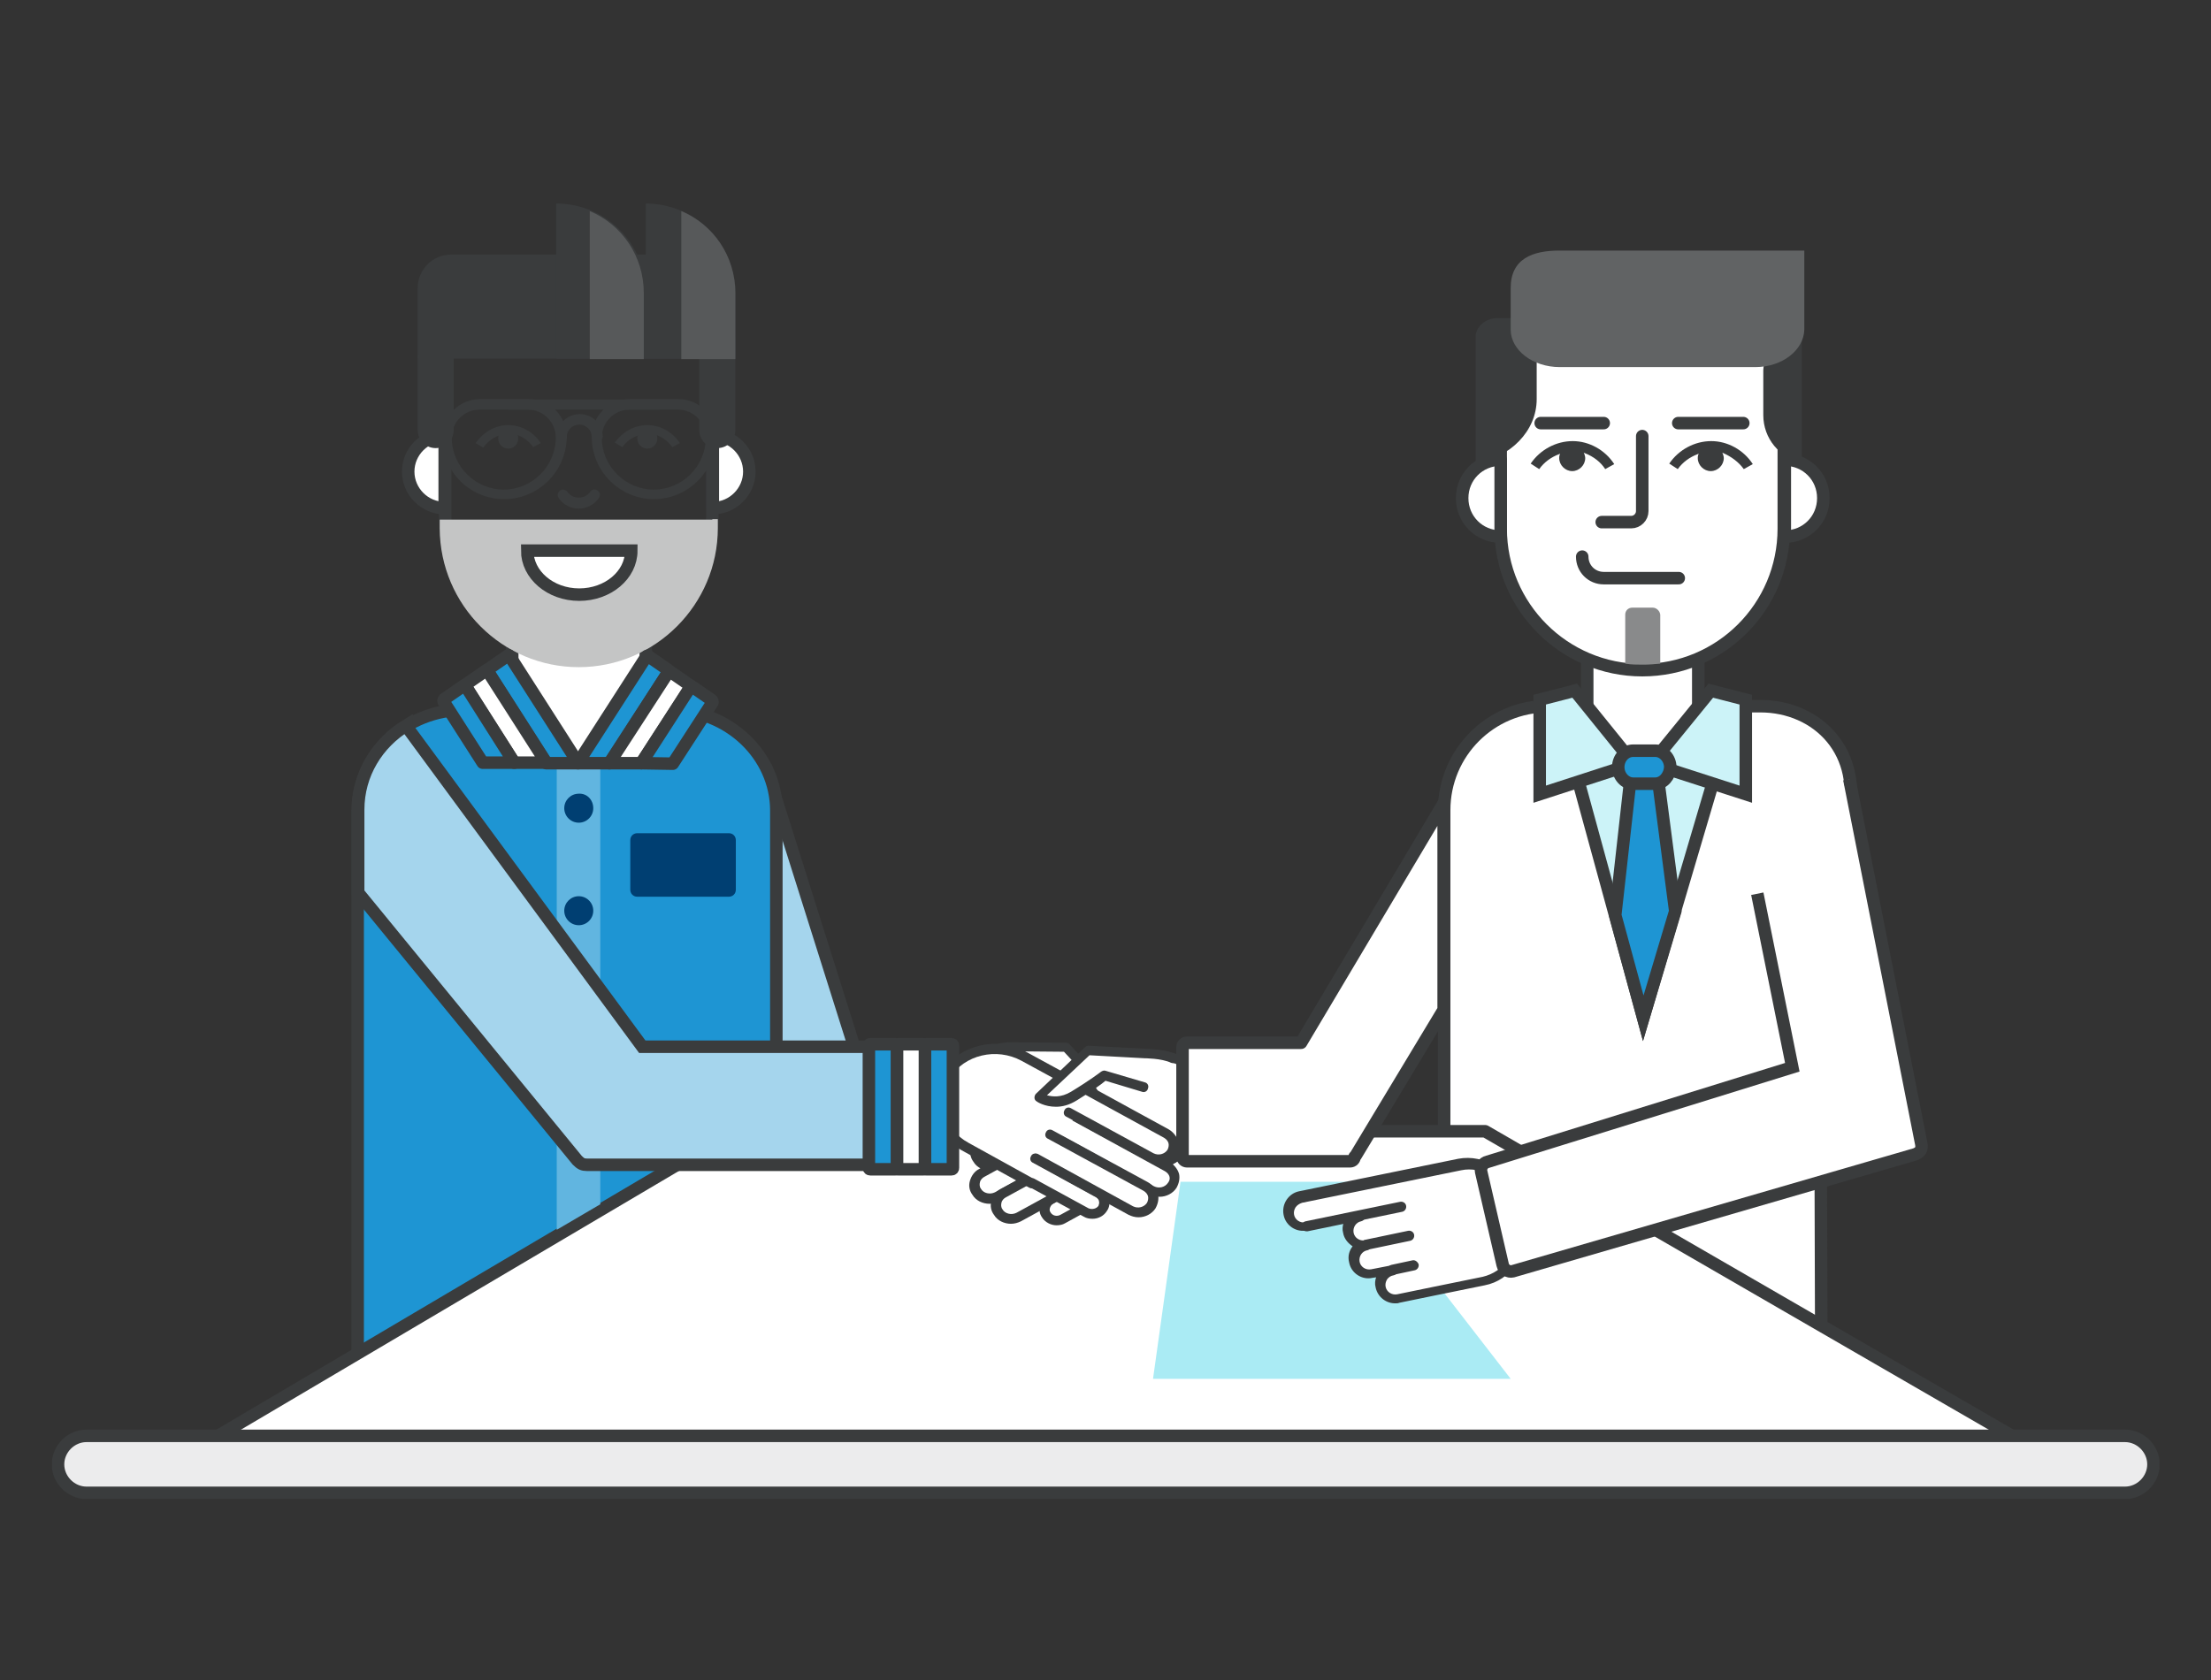 <?xml version="1.0" encoding="utf-8"?>
<!-- Generator: Adobe Illustrator 21.1.0, SVG Export Plug-In . SVG Version: 6.00 Build 0)  -->
<svg version="1.1" id="Calque_1" xmlns="http://www.w3.org/2000/svg" xmlns:xlink="http://www.w3.org/1999/xlink" x="0px" y="0px"
	 viewBox="0 0 442 336" style="enable-background:new 0 0 442 336;" xml:space="preserve">
<rect x="0" y="0" width="442" height="336" fill="#333333" stroke="none"/>
<style type="text/css">
	.st0{clip-path:url(#SVGID_2_);fill:#FFFFFF;}
	.st1{clip-path:url(#SVGID_4_);fill:none;stroke:#3A3C3D;stroke-width:2.5;stroke-miterlimit:10;}
	.st2{clip-path:url(#SVGID_6_);fill:#FFFFFF;}
	
		.st3{clip-path:url(#SVGID_8_);fill:none;stroke:#3A3C3D;stroke-width:2.5;stroke-linecap:round;stroke-linejoin:round;stroke-miterlimit:10;}
	.st4{clip-path:url(#SVGID_10_);fill:#FFFFFF;}
	
		.st5{clip-path:url(#SVGID_12_);fill:none;stroke:#3A3C3D;stroke-width:2.5;stroke-linecap:round;stroke-linejoin:round;stroke-miterlimit:10;}
	.st6{clip-path:url(#SVGID_14_);fill:#3A3C3D;}
	.st7{clip-path:url(#SVGID_16_);fill:#3A3C3D;}
	.st8{clip-path:url(#SVGID_18_);fill:#3A3C3D;}
	.st9{clip-path:url(#SVGID_20_);fill:#3A3C3D;}
	.st10{clip-path:url(#SVGID_22_);fill:#3A3C3D;}
	.st11{clip-path:url(#SVGID_24_);fill:#3A3C3D;}
	.st12{clip-path:url(#SVGID_26_);fill:#3A3C3D;}
	.st13{clip-path:url(#SVGID_28_);fill:none;stroke:#3A3C3D;stroke-miterlimit:10;}
	
		.st14{clip-path:url(#SVGID_30_);fill:none;stroke:#3A3C3D;stroke-width:2.5;stroke-linecap:round;stroke-linejoin:round;stroke-miterlimit:10;}
	.st15{clip-path:url(#SVGID_32_);fill:#FFFFFF;}
	
		.st16{clip-path:url(#SVGID_34_);fill:none;stroke:#3A3C3D;stroke-width:2.5;stroke-linecap:round;stroke-linejoin:round;stroke-miterlimit:10;}
	.st17{clip-path:url(#SVGID_36_);fill:#C4C5C5;}
	.st18{clip-path:url(#SVGID_38_);fill:#FFFFFF;}
	.st19{clip-path:url(#SVGID_40_);fill:none;stroke:#3A3C3D;stroke-width:2.5;stroke-miterlimit:10;}
	.st20{clip-path:url(#SVGID_42_);fill:#FFFFFF;}
	.st21{clip-path:url(#SVGID_44_);fill:none;stroke:#3A3C3D;stroke-width:2.5;stroke-miterlimit:10;}
	.st22{clip-path:url(#SVGID_46_);fill:#FFFFFF;}
	.st23{clip-path:url(#SVGID_48_);fill:none;stroke:#3A3C3D;stroke-width:2.5;stroke-miterlimit:10;}
	.st24{clip-path:url(#SVGID_50_);fill:#A5D5ED;}
	.st25{clip-path:url(#SVGID_52_);fill:none;stroke:#3A3C3D;stroke-width:2.5;stroke-linecap:round;stroke-miterlimit:10;}
	.st26{clip-path:url(#SVGID_54_);fill:#1E95D3;}
	.st27{clip-path:url(#SVGID_56_);fill:none;stroke:#3A3C3D;stroke-width:2.5;stroke-miterlimit:10;}
	.st28{clip-path:url(#SVGID_58_);fill:#B57261;}
	.st29{clip-path:url(#SVGID_60_);fill:none;stroke:#3A3C3D;stroke-width:2.5;stroke-miterlimit:10;}
	.st30{clip-path:url(#SVGID_62_);fill:#FFFFFF;}
	
		.st31{clip-path:url(#SVGID_64_);fill:none;stroke:#3A3C3D;stroke-width:2.5;stroke-linecap:round;stroke-linejoin:round;stroke-miterlimit:10;}
	.st32{clip-path:url(#SVGID_66_);fill:#AAEBF4;}
	.st33{clip-path:url(#SVGID_68_);fill:#ECECED;}
	.st34{clip-path:url(#SVGID_70_);fill:none;stroke:#3A3C3D;stroke-width:2.5;stroke-miterlimit:10;}
	.st35{clip-path:url(#SVGID_72_);fill:#FFFFFF;}
	
		.st36{clip-path:url(#SVGID_74_);fill:none;stroke:#3A3C3D;stroke-width:2.5;stroke-linecap:round;stroke-linejoin:round;stroke-miterlimit:10;}
	.st37{clip-path:url(#SVGID_76_);fill:#FFFFFF;}
	
		.st38{clip-path:url(#SVGID_78_);fill:none;stroke:#3A3C3D;stroke-width:2.5;stroke-linecap:round;stroke-linejoin:round;stroke-miterlimit:10;}
	.st39{clip-path:url(#SVGID_80_);fill:#FFFFFF;}
	
		.st40{clip-path:url(#SVGID_82_);fill:none;stroke:#3A3C3D;stroke-width:2.5;stroke-linecap:round;stroke-linejoin:round;stroke-miterlimit:10;}
	
		.st41{clip-path:url(#SVGID_84_);fill:none;stroke:#3A3C3D;stroke-width:2.5;stroke-linecap:round;stroke-linejoin:round;stroke-miterlimit:10;}
	
		.st42{clip-path:url(#SVGID_86_);fill:none;stroke:#3A3C3D;stroke-width:2.5;stroke-linecap:round;stroke-linejoin:round;stroke-miterlimit:10;}
	.st43{clip-path:url(#SVGID_88_);fill:#3A3C3D;}
	.st44{clip-path:url(#SVGID_90_);fill:#3A3C3D;}
	.st45{clip-path:url(#SVGID_92_);fill:#1E95D3;}
	.st46{clip-path:url(#SVGID_94_);fill:#1E95D3;}
	.st47{clip-path:url(#SVGID_96_);fill:#3A3C3D;}
	.st48{clip-path:url(#SVGID_98_);fill:#3A3C3D;}
	.st49{clip-path:url(#SVGID_100_);fill:#3A3C3D;}
	.st50{clip-path:url(#SVGID_102_);fill:#3A3C3D;}
	.st51{clip-path:url(#SVGID_104_);fill:#3A3C3D;}
	.st52{clip-path:url(#SVGID_106_);fill:#57595A;}
	.st53{clip-path:url(#SVGID_108_);fill:#57595A;}
	.st54{clip-path:url(#SVGID_110_);fill:#FFFFFF;}
	.st55{clip-path:url(#SVGID_112_);fill:#3A3C3D;}
	.st56{clip-path:url(#SVGID_114_);fill:#FFFFFF;}
	.st57{clip-path:url(#SVGID_116_);fill:#3A3C3D;}
	.st58{clip-path:url(#SVGID_118_);fill:#FFFFFF;}
	.st59{clip-path:url(#SVGID_120_);fill:#0868AF;}
	.st60{clip-path:url(#SVGID_122_);fill:#FFFFFF;}
	.st61{clip-path:url(#SVGID_124_);fill:#0868AF;}
	.st62{clip-path:url(#SVGID_126_);fill:#FFFFFF;}
	.st63{clip-path:url(#SVGID_128_);fill:#3A3C3D;}
	.st64{clip-path:url(#SVGID_130_);fill:#FFFFFF;}
	.st65{clip-path:url(#SVGID_132_);fill:#0868AF;}
	.st66{clip-path:url(#SVGID_134_);fill:#FFFFFF;}
	.st67{clip-path:url(#SVGID_136_);fill:#0868AF;}
	.st68{clip-path:url(#SVGID_138_);fill:#FFFFFF;}
	.st69{clip-path:url(#SVGID_140_);fill:#3A3C3D;}
	.st70{clip-path:url(#SVGID_142_);fill:#FFFFFF;}
	.st71{clip-path:url(#SVGID_144_);fill:#0868AF;}
	.st72{clip-path:url(#SVGID_146_);fill:#FFFFFF;}
	.st73{clip-path:url(#SVGID_148_);fill:#0868AF;}
	.st74{clip-path:url(#SVGID_150_);fill:#FFFFFF;}
	.st75{clip-path:url(#SVGID_152_);fill:#3A3C3D;}
	.st76{clip-path:url(#SVGID_154_);fill:#FFFFFF;}
	.st77{clip-path:url(#SVGID_156_);fill:#0868AF;}
	.st78{clip-path:url(#SVGID_158_);fill:#FFFFFF;}
	.st79{clip-path:url(#SVGID_160_);fill:#0868AF;}
	.st80{clip-path:url(#SVGID_162_);fill:#FFFFFF;}
	.st81{clip-path:url(#SVGID_164_);fill:#3A3C3D;}
	.st82{clip-path:url(#SVGID_166_);fill:#FFFFFF;}
	.st83{clip-path:url(#SVGID_168_);fill:#3A3C3D;}
	.st84{clip-path:url(#SVGID_170_);fill:#FFFFFF;}
	.st85{clip-path:url(#SVGID_172_);fill:#3A3C3D;}
	.st86{clip-path:url(#SVGID_174_);fill:#FFFFFF;}
	.st87{clip-path:url(#SVGID_176_);fill:#3A3C3D;}
	.st88{clip-path:url(#SVGID_178_);fill:#FFFFFF;}
	.st89{clip-path:url(#SVGID_180_);fill:#3A3C3D;}
	.st90{clip-path:url(#SVGID_182_);fill:#FFFFFF;}
	.st91{clip-path:url(#SVGID_184_);fill:#3A3C3D;}
	.st92{clip-path:url(#SVGID_186_);fill:#FFFFFF;}
	.st93{clip-path:url(#SVGID_188_);fill:#3A3C3D;}
	.st94{clip-path:url(#SVGID_190_);fill:#FFFFFF;}
	
		.st95{clip-path:url(#SVGID_192_);fill:none;stroke:#3A3C3D;stroke-width:2.5;stroke-linecap:round;stroke-linejoin:round;stroke-miterlimit:10;}
	.st96{clip-path:url(#SVGID_194_);fill:#FFFFFF;}
	.st97{clip-path:url(#SVGID_196_);fill:#3A3C3D;}
	.st98{clip-path:url(#SVGID_198_);fill:none;}
	.st99{clip-path:url(#SVGID_200_);fill:#3A3C3D;}
	.st100{clip-path:url(#SVGID_202_);fill:none;}
	.st101{clip-path:url(#SVGID_204_);fill:#3A3C3D;}
	.st102{clip-path:url(#SVGID_206_);fill:none;}
	.st103{clip-path:url(#SVGID_208_);fill:#3A3C3D;}
	.st104{clip-path:url(#SVGID_210_);fill:#FFFFFF;}
	.st105{clip-path:url(#SVGID_212_);fill:none;stroke:#3A3C3D;stroke-width:2.5;stroke-miterlimit:10;}
	.st106{clip-path:url(#SVGID_214_);fill:#CCF3F8;}
	.st107{clip-path:url(#SVGID_216_);fill:none;stroke:#3A3C3D;stroke-width:2.5;stroke-miterlimit:10;}
	.st108{clip-path:url(#SVGID_218_);fill:#CCF3F8;}
	.st109{clip-path:url(#SVGID_220_);fill:none;stroke:#3A3C3D;stroke-width:2.5;stroke-miterlimit:10;}
	.st110{clip-path:url(#SVGID_222_);fill:#CCF3F8;}
	.st111{clip-path:url(#SVGID_224_);fill:none;stroke:#3A3C3D;stroke-width:2.5;stroke-miterlimit:10;}
	.st112{clip-path:url(#SVGID_226_);fill:#1E95D3;}
	.st113{clip-path:url(#SVGID_228_);fill:none;stroke:#3A3C3D;stroke-width:2.5;stroke-miterlimit:10;}
	.st114{clip-path:url(#SVGID_230_);fill:#1E95D3;}
	.st115{clip-path:url(#SVGID_232_);fill:none;stroke:#3A3C3D;stroke-width:2.5;stroke-miterlimit:10;}
	.st116{clip-path:url(#SVGID_234_);fill:#898A8B;}
	.st117{clip-path:url(#SVGID_236_);fill:#61B5E0;}
	.st118{clip-path:url(#SVGID_238_);fill:#003F72;}
	.st119{clip-path:url(#SVGID_240_);fill:#003F72;}
	.st120{clip-path:url(#SVGID_242_);fill:#3A3C3D;}
	.st121{clip-path:url(#SVGID_244_);fill:#3A3C3D;}
	.st122{clip-path:url(#SVGID_246_);fill:#A5D5ED;}
	.st123{clip-path:url(#SVGID_248_);fill:none;stroke:#3A3C3D;stroke-width:2.5;stroke-miterlimit:10;}
	.st124{clip-path:url(#SVGID_250_);fill:#1E95D3;}
	
		.st125{clip-path:url(#SVGID_252_);fill:none;stroke:#3A3C3D;stroke-width:2.5;stroke-linecap:round;stroke-linejoin:round;stroke-miterlimit:10;}
	.st126{clip-path:url(#SVGID_254_);fill:#FFFFFF;}
	
		.st127{clip-path:url(#SVGID_256_);fill:none;stroke:#3A3C3D;stroke-width:2.5;stroke-linecap:round;stroke-linejoin:round;stroke-miterlimit:10;}
	.st128{clip-path:url(#SVGID_258_);fill:#1E95D3;}
	
		.st129{clip-path:url(#SVGID_260_);fill:none;stroke:#3A3C3D;stroke-width:2.5;stroke-linecap:round;stroke-linejoin:round;stroke-miterlimit:10;}
	.st130{clip-path:url(#SVGID_262_);fill:#1E95D3;}
	
		.st131{clip-path:url(#SVGID_264_);fill:none;stroke:#3A3C3D;stroke-width:2.5;stroke-linecap:round;stroke-linejoin:round;stroke-miterlimit:10;}
	.st132{clip-path:url(#SVGID_266_);fill:#FFFFFF;}
	
		.st133{clip-path:url(#SVGID_268_);fill:none;stroke:#3A3C3D;stroke-width:2.5;stroke-linecap:round;stroke-linejoin:round;stroke-miterlimit:10;}
	.st134{clip-path:url(#SVGID_270_);fill:#1E95D3;}
	
		.st135{clip-path:url(#SVGID_272_);fill:none;stroke:#3A3C3D;stroke-width:2.5;stroke-linecap:round;stroke-linejoin:round;stroke-miterlimit:10;}
	.st136{clip-path:url(#SVGID_274_);fill:#1E95D3;}
	
		.st137{clip-path:url(#SVGID_276_);fill:none;stroke:#3A3C3D;stroke-width:2.5;stroke-linecap:round;stroke-linejoin:round;stroke-miterlimit:10;}
	.st138{clip-path:url(#SVGID_278_);fill:#FFFFFF;}
	
		.st139{clip-path:url(#SVGID_280_);fill:none;stroke:#3A3C3D;stroke-width:2.5;stroke-linecap:round;stroke-linejoin:round;stroke-miterlimit:10;}
	.st140{clip-path:url(#SVGID_282_);fill:#1E95D3;}
	
		.st141{clip-path:url(#SVGID_284_);fill:none;stroke:#3A3C3D;stroke-width:2.5;stroke-linecap:round;stroke-linejoin:round;stroke-miterlimit:10;}
	.st142{clip-path:url(#SVGID_286_);fill:#003F72;}
	.st143{clip-path:url(#SVGID_288_);fill:#3A3C3D;}
	.st144{clip-path:url(#SVGID_290_);fill:#3A3C3D;}
	.st145{clip-path:url(#SVGID_292_);fill:#616364;}
	
		.st146{clip-path:url(#SVGID_294_);fill:none;stroke:#3A3C3D;stroke-width:2.5;stroke-linecap:round;stroke-linejoin:round;stroke-miterlimit:10;}
	
		.st147{clip-path:url(#SVGID_296_);fill:none;stroke:#3A3C3D;stroke-width:2.5;stroke-linecap:round;stroke-linejoin:round;stroke-miterlimit:10;}
</style>
<g>
	<g>
		<defs>
			<rect id="SVGID_1_" x="10.4" y="36.4" width="421.3" height="263.3"/>
		</defs>
		<clipPath id="SVGID_2_">
			<use xlink:href="#SVGID_1_"  style="overflow:visible;"/>
		</clipPath>
		<path class="st0" d="M125.8,157.9h-20.2c-1.8,0-3.2-1.5-3.2-3.2V129c0-1.8,1.5-3.2,3.2-3.2h20.3c1.8,0,3.2,1.5,3.2,3.2v25.6
			C129,156.4,127.6,157.9,125.8,157.9"/>
	</g>
	<g>
		<defs>
			<rect id="SVGID_3_" x="10.4" y="36.4" width="421.3" height="263.3"/>
		</defs>
		<clipPath id="SVGID_4_">
			<use xlink:href="#SVGID_3_"  style="overflow:visible;"/>
		</clipPath>
		<path class="st1" d="M125.8,157.9h-20.2c-1.8,0-3.2-1.5-3.2-3.2V129c0-1.8,1.5-3.2,3.2-3.2h20.3c1.8,0,3.2,1.5,3.2,3.2v25.6
			C129,156.4,127.6,157.9,125.8,157.9z"/>
	</g>
	<g>
		<defs>
			<rect id="SVGID_5_" x="10.4" y="36.4" width="421.3" height="263.3"/>
		</defs>
		<clipPath id="SVGID_6_">
			<use xlink:href="#SVGID_5_"  style="overflow:visible;"/>
		</clipPath>
		<path class="st2" d="M142.5,101.6c4,0,7.3-3.3,7.3-7.3s-3.3-7.3-7.3-7.3V101.6z"/>
	</g>
	<g>
		<defs>
			<rect id="SVGID_7_" x="10.4" y="36.4" width="421.3" height="263.3"/>
		</defs>
		<clipPath id="SVGID_8_">
			<use xlink:href="#SVGID_7_"  style="overflow:visible;"/>
		</clipPath>
		<path class="st3" d="M142.5,101.6c4,0,7.3-3.3,7.3-7.3s-3.3-7.3-7.3-7.3V101.6z"/>
	</g>
	<g>
		<defs>
			<rect id="SVGID_9_" x="10.4" y="36.4" width="421.3" height="263.3"/>
		</defs>
		<clipPath id="SVGID_10_">
			<use xlink:href="#SVGID_9_"  style="overflow:visible;"/>
		</clipPath>
		<path class="st4" d="M88.9,101.6c-4,0-7.3-3.3-7.3-7.3s3.3-7.3,7.3-7.3V101.6z"/>
	</g>
	<g>
		<defs>
			<rect id="SVGID_11_" x="10.4" y="36.4" width="421.3" height="263.3"/>
		</defs>
		<clipPath id="SVGID_12_">
			<use xlink:href="#SVGID_11_"  style="overflow:visible;"/>
		</clipPath>
		<path class="st5" d="M88.9,101.6c-4,0-7.3-3.3-7.3-7.3s3.3-7.3,7.3-7.3V101.6z"/>
	</g>
	<g>
		<defs>
			<rect id="SVGID_13_" x="10.4" y="36.4" width="421.3" height="263.3"/>
		</defs>
		<clipPath id="SVGID_14_">
			<use xlink:href="#SVGID_13_"  style="overflow:visible;"/>
		</clipPath>
		<path class="st6" d="M101.6,85c2.6,0,5.1,1.4,6.5,3.6l-1.5,0.8c-0.7-1-1.8-1.9-3.1-2.4c0.1,0.2,0.1,0.5,0.1,0.7c0,1.1-0.9,2-2,2
			s-2-0.9-2-2c0-0.2,0-0.4,0.1-0.6c-1.3,0.5-2.3,1.3-3.1,2.4l-1.5-0.9C96.6,86.4,99,85,101.6,85"/>
	</g>
	<g>
		<defs>
			<rect id="SVGID_15_" x="10.4" y="36.4" width="421.3" height="263.3"/>
		</defs>
		<clipPath id="SVGID_16_">
			<use xlink:href="#SVGID_15_"  style="overflow:visible;"/>
		</clipPath>
		<path class="st7" d="M129.4,85c2.6,0,5.1,1.4,6.5,3.6l-1.5,0.8c-0.7-1-1.8-1.9-3.1-2.4c0.1,0.2,0.1,0.5,0.1,0.7c0,1.1-0.9,2-2,2
			s-2-0.9-2-2c0-0.2,0-0.4,0.1-0.6c-1.2,0.4-2.3,1.2-3.1,2.3l-1.5-0.9C124.4,86.4,126.8,85,129.4,85"/>
	</g>
	<g>
		<defs>
			<rect id="SVGID_17_" x="10.4" y="36.4" width="421.3" height="263.3"/>
		</defs>
		<clipPath id="SVGID_18_">
			<use xlink:href="#SVGID_17_"  style="overflow:visible;"/>
		</clipPath>
		<path class="st8" d="M100.8,99.8c-6.9,0-12.4-5.5-12.4-12.4c0-4.2,3.4-7.6,7.6-7.6h9.7c4.2,0,7.6,3.4,7.6,7.6
			C113.2,94.3,107.6,99.8,100.8,99.8 M95.9,81.9c-3.1,0-5.6,2.5-5.6,5.6c0,5.7,4.7,10.4,10.4,10.4c5.7,0,10.4-4.7,10.4-10.4
			c0-3.1-2.5-5.6-5.6-5.6H95.9z"/>
	</g>
	<g>
		<defs>
			<rect id="SVGID_19_" x="10.4" y="36.4" width="421.3" height="263.3"/>
		</defs>
		<clipPath id="SVGID_20_">
			<use xlink:href="#SVGID_19_"  style="overflow:visible;"/>
		</clipPath>
		<path class="st9" d="M119.3,88.4c-0.6,0-1-0.5-1-1c0-1.4-1.1-2.5-2.5-2.5s-2.5,1.1-2.5,2.5c0,0.6-0.5,1-1,1c-0.6,0-1-0.5-1-1
			c0-2.5,2-4.6,4.6-4.6c2.5,0,4.6,2,4.6,4.6C120.3,88,119.8,88.4,119.3,88.4"/>
	</g>
	<g>
		<defs>
			<rect id="SVGID_21_" x="10.4" y="36.4" width="421.3" height="263.3"/>
		</defs>
		<clipPath id="SVGID_22_">
			<use xlink:href="#SVGID_21_"  style="overflow:visible;"/>
		</clipPath>
		<path class="st10" d="M130.7,99.8c-6.8,0-12.4-5.6-12.4-12.4c0-4.2,3.4-7.6,7.6-7.6h9.7c4.2,0,7.6,3.4,7.6,7.6
			C143.1,94.3,137.5,99.8,130.7,99.8 M125.9,81.9c-3.1,0-5.6,2.5-5.6,5.6c0,5.7,4.7,10.4,10.4,10.4c5.7,0,10.4-4.7,10.4-10.4
			c0-3.1-2.5-5.6-5.6-5.6H125.9z"/>
	</g>
	<g>
		<defs>
			<rect id="SVGID_23_" x="10.4" y="36.4" width="421.3" height="263.3"/>
		</defs>
		<clipPath id="SVGID_24_">
			<use xlink:href="#SVGID_23_"  style="overflow:visible;"/>
		</clipPath>
		<path class="st11" d="M131.7,81.9h-30c-0.6,0-1-0.5-1-1c0-0.6,0.5-1,1-1h30c0.6,0,1,0.5,1,1S132.2,81.9,131.7,81.9"/>
	</g>
	<g>
		<defs>
			<rect id="SVGID_25_" x="10.4" y="36.4" width="421.3" height="263.3"/>
		</defs>
		<clipPath id="SVGID_26_">
			<use xlink:href="#SVGID_25_"  style="overflow:visible;"/>
		</clipPath>
		<path class="st12" d="M115.7,101.2c-1.4,0-2.8-0.7-3.6-1.9c-0.2-0.3-0.1-0.6,0.1-0.8c0.3-0.2,0.6-0.1,0.8,0.1
			c0.6,0.9,1.6,1.4,2.7,1.4s2.1-0.5,2.7-1.4c0.2-0.3,0.5-0.3,0.8-0.1c0.3,0.2,0.3,0.5,0.1,0.8C118.5,100.5,117.1,101.2,115.7,101.2"
			/>
	</g>
	<g>
		<defs>
			<rect id="SVGID_27_" x="10.4" y="36.4" width="421.3" height="263.3"/>
		</defs>
		<clipPath id="SVGID_28_">
			<use xlink:href="#SVGID_27_"  style="overflow:visible;"/>
		</clipPath>
		<path class="st13" d="M115.7,101.2c-1.4,0-2.8-0.7-3.6-1.9c-0.2-0.3-0.1-0.6,0.1-0.8c0.3-0.2,0.6-0.1,0.8,0.1
			c0.6,0.9,1.6,1.4,2.7,1.4s2.1-0.5,2.7-1.4c0.2-0.3,0.5-0.3,0.8-0.1c0.3,0.2,0.3,0.5,0.1,0.8C118.5,100.5,117.1,101.2,115.7,101.2z
			"/>
	</g>
	<g>
		<defs>
			<rect id="SVGID_29_" x="10.4" y="36.4" width="421.3" height="263.3"/>
		</defs>
		<clipPath id="SVGID_30_">
			<use xlink:href="#SVGID_29_"  style="overflow:visible;"/>
		</clipPath>
		<path class="st14" d="M142.3,64.2c0.1,0.9,0.1,1.9,0.1,2.8v2.2v32v2.2c0,14.8-12,26.7-26.7,26.7S89,118.1,89,103.4v-2.2v-32V67
			c0-0.9,0-1.8,0.1-2.7L142.3,64.2z"/>
	</g>
	<g>
		<defs>
			<rect id="SVGID_31_" x="10.4" y="36.4" width="421.3" height="263.3"/>
		</defs>
		<clipPath id="SVGID_32_">
			<use xlink:href="#SVGID_31_"  style="overflow:visible;"/>
		</clipPath>
		<path class="st15" d="M104,110c0.5,4.7,5.6,8.3,11.7,8.3c6.2,0,11.2-3.7,11.7-8.3H104z"/>
	</g>
	<g>
		<defs>
			<rect id="SVGID_33_" x="10.4" y="36.4" width="421.3" height="263.3"/>
		</defs>
		<clipPath id="SVGID_34_">
			<use xlink:href="#SVGID_33_"  style="overflow:visible;"/>
		</clipPath>
		<path class="st16" d="M104,110c0.5,4.7,5.6,8.3,11.7,8.3c6.2,0,11.2-3.7,11.7-8.3H104z"/>
	</g>
	<g>
		<defs>
			<rect id="SVGID_35_" x="10.4" y="36.4" width="421.3" height="263.3"/>
		</defs>
		<clipPath id="SVGID_36_">
			<use xlink:href="#SVGID_35_"  style="overflow:visible;"/>
		</clipPath>
		<path class="st17" d="M142.4,103.9h-1H90h-1.4h-0.7v1.8c0.1,15.3,12.5,27.7,27.8,27.7s27.8-12.5,27.8-27.8v-1.8h-1.1V103.9z"/>
	</g>
	<g>
		<defs>
			<rect id="SVGID_37_" x="10.4" y="36.4" width="421.3" height="263.3"/>
		</defs>
		<clipPath id="SVGID_38_">
			<use xlink:href="#SVGID_37_"  style="overflow:visible;"/>
		</clipPath>
		<path class="st18" d="M105.4,110.1c0,4.8,4.6,8.8,10.4,8.8c5.7,0,10.4-3.9,10.4-8.8H105.4z"/>
	</g>
	<g>
		<defs>
			<rect id="SVGID_39_" x="10.4" y="36.4" width="421.3" height="263.3"/>
		</defs>
		<clipPath id="SVGID_40_">
			<use xlink:href="#SVGID_39_"  style="overflow:visible;"/>
		</clipPath>
		<path class="st19" d="M105.4,110.1c0,4.8,4.6,8.8,10.4,8.8c5.7,0,10.4-3.9,10.4-8.8H105.4z"/>
	</g>
	<g>
		<defs>
			<rect id="SVGID_41_" x="10.4" y="36.4" width="421.3" height="263.3"/>
		</defs>
		<clipPath id="SVGID_42_">
			<use xlink:href="#SVGID_41_"  style="overflow:visible;"/>
		</clipPath>
		<path class="st20" d="M309.5,295.1h42.4c11.5,0,12.2-11.7,12.2-23.2l-0.1-34.6l5.3-73.2c3.4-13.6-5.9-22.9-17.4-22.9h-42.4
			c-11.5,0-20.8,9.3-20.8,20.8v112.3C288.6,285.9,298,295.1,309.5,295.1"/>
	</g>
	<g>
		<defs>
			<rect id="SVGID_43_" x="10.4" y="36.4" width="421.3" height="263.3"/>
		</defs>
		<clipPath id="SVGID_44_">
			<use xlink:href="#SVGID_43_"  style="overflow:visible;"/>
		</clipPath>
		<path class="st21" d="M309.5,295.1h42.4c11.5,0,12.2-11.7,12.2-23.2l-0.1-34.6l5.3-73.2c3.4-13.6-5.9-22.9-17.4-22.9h-42.4
			c-11.5,0-20.8,9.3-20.8,20.8v112.3C288.6,285.9,298,295.1,309.5,295.1z"/>
	</g>
	<g>
		<defs>
			<rect id="SVGID_45_" x="10.4" y="36.4" width="421.3" height="263.3"/>
		</defs>
		<clipPath id="SVGID_46_">
			<use xlink:href="#SVGID_45_"  style="overflow:visible;"/>
		</clipPath>
		<path class="st22" d="M336.8,154.5H320c-1.5,0-2.7-1.2-2.7-2.7v-21.3c0-1.5,1.2-2.7,2.7-2.7h16.8c1.5,0,2.7,1.2,2.7,2.7v21.3
			C339.5,153.3,338.3,154.5,336.8,154.5"/>
	</g>
	<g>
		<defs>
			<rect id="SVGID_47_" x="10.4" y="36.4" width="421.3" height="263.3"/>
		</defs>
		<clipPath id="SVGID_48_">
			<use xlink:href="#SVGID_47_"  style="overflow:visible;"/>
		</clipPath>
		<path class="st23" d="M336.8,154.5H320c-1.5,0-2.7-1.2-2.7-2.7v-21.3c0-1.5,1.2-2.7,2.7-2.7h16.8c1.5,0,2.7,1.2,2.7,2.7v21.3
			C339.5,153.3,338.3,154.5,336.8,154.5z"/>
	</g>
	<g>
		<defs>
			<rect id="SVGID_49_" x="10.4" y="36.4" width="421.3" height="263.3"/>
		</defs>
		<clipPath id="SVGID_50_">
			<use xlink:href="#SVGID_49_"  style="overflow:visible;"/>
		</clipPath>
		<polygon class="st24" points="153.6,154.9 175.3,223.7 161.2,230.4 154.1,213.4 142.7,163.4 		"/>
	</g>
	<g>
		<defs>
			<rect id="SVGID_51_" x="10.4" y="36.4" width="421.3" height="263.3"/>
		</defs>
		<clipPath id="SVGID_52_">
			<use xlink:href="#SVGID_51_"  style="overflow:visible;"/>
		</clipPath>
		<polygon class="st25" points="153.6,154.9 175.3,223.7 161.2,230.4 154.1,213.4 142.7,163.4 		"/>
	</g>
	<g>
		<defs>
			<rect id="SVGID_53_" x="10.4" y="36.4" width="421.3" height="263.3"/>
		</defs>
		<clipPath id="SVGID_54_">
			<use xlink:href="#SVGID_53_"  style="overflow:visible;"/>
		</clipPath>
		<path class="st26" d="M133.9,295.8h-41c-11.8,0-21.4-9.1-21.4-20.2V162.1c0-11.2,9.6-20.2,21.4-20.2h11.5l7.7,10.6h6.7l15-10.6
			c11.8,0,21.4,9.1,21.4,20.2v113.6C155.3,286.8,145.7,295.8,133.9,295.8"/>
	</g>
	<g>
		<defs>
			<rect id="SVGID_55_" x="10.4" y="36.4" width="421.3" height="263.3"/>
		</defs>
		<clipPath id="SVGID_56_">
			<use xlink:href="#SVGID_55_"  style="overflow:visible;"/>
		</clipPath>
		<path class="st27" d="M133.9,295.8h-41c-11.8,0-21.4-9.1-21.4-20.2V162.1c0-11.2,9.6-20.2,21.4-20.2h11.5l7.7,10.6h6.7l15-10.6
			c11.8,0,21.4,9.1,21.4,20.2v113.6C155.3,286.8,145.7,295.8,133.9,295.8z"/>
	</g>
	<g>
		<defs>
			<rect id="SVGID_57_" x="10.4" y="36.4" width="421.3" height="263.3"/>
		</defs>
		<clipPath id="SVGID_58_">
			<use xlink:href="#SVGID_57_"  style="overflow:visible;"/>
		</clipPath>
		<path class="st28" d="M123.8,244.5c0,1-0.8,1.8-1.8,1.8s-1.8-0.8-1.8-1.8s0.8-1.8,1.8-1.8S123.8,243.5,123.8,244.5"/>
	</g>
	<g>
		<defs>
			<rect id="SVGID_59_" x="10.4" y="36.4" width="421.3" height="263.3"/>
		</defs>
		<clipPath id="SVGID_60_">
			<use xlink:href="#SVGID_59_"  style="overflow:visible;"/>
		</clipPath>
		<circle class="st29" cx="122" cy="244.5" r="1.8"/>
	</g>
	<g>
		<defs>
			<rect id="SVGID_61_" x="10.4" y="36.4" width="421.3" height="263.3"/>
		</defs>
		<clipPath id="SVGID_62_">
			<use xlink:href="#SVGID_61_"  style="overflow:visible;"/>
		</clipPath>
		<polygon class="st30" points="406,289.3 40.4,289 146.7,226.2 296.9,226.2 		"/>
	</g>
	<g>
		<defs>
			<rect id="SVGID_63_" x="10.4" y="36.4" width="421.3" height="263.3"/>
		</defs>
		<clipPath id="SVGID_64_">
			<use xlink:href="#SVGID_63_"  style="overflow:visible;"/>
		</clipPath>
		<polygon class="st31" points="406,289.3 40.4,289 146.7,226.2 296.9,226.2 		"/>
	</g>
	<g>
		<defs>
			<rect id="SVGID_65_" x="10.4" y="36.4" width="421.3" height="263.3"/>
		</defs>
		<clipPath id="SVGID_66_">
			<use xlink:href="#SVGID_65_"  style="overflow:visible;"/>
		</clipPath>
		<polygon class="st32" points="230.5,275.7 302,275.7 271.5,236.3 236,236.3 		"/>
	</g>
	<g>
		<defs>
			<rect id="SVGID_67_" x="10.4" y="36.4" width="421.3" height="263.3"/>
		</defs>
		<clipPath id="SVGID_68_">
			<use xlink:href="#SVGID_67_"  style="overflow:visible;"/>
		</clipPath>
		<path class="st33" d="M424.8,298.5H17.3c-3.1,0-5.7-2.6-5.7-5.7s2.6-5.7,5.7-5.7h407.5c3.1,0,5.7,2.6,5.7,5.7
			C430.5,295.9,427.9,298.5,424.8,298.5"/>
	</g>
	<g>
		<defs>
			<rect id="SVGID_69_" x="10.4" y="36.4" width="421.3" height="263.3"/>
		</defs>
		<clipPath id="SVGID_70_">
			<use xlink:href="#SVGID_69_"  style="overflow:visible;"/>
		</clipPath>
		<path class="st34" d="M424.8,298.5H17.3c-3.1,0-5.7-2.6-5.7-5.7s2.6-5.7,5.7-5.7h407.5c3.1,0,5.7,2.6,5.7,5.7
			C430.5,295.9,427.9,298.5,424.8,298.5z"/>
	</g>
	<g>
		<defs>
			<rect id="SVGID_71_" x="10.4" y="36.4" width="421.3" height="263.3"/>
		</defs>
		<clipPath id="SVGID_72_">
			<use xlink:href="#SVGID_71_"  style="overflow:visible;"/>
		</clipPath>
		<path class="st35" d="M356.6,69.4v34v2.3c0,15.7-12.7,28.3-28.3,28.3s-28.3-12.7-28.3-28.3v-2.3v-34H356.6z"/>
	</g>
	<g>
		<defs>
			<rect id="SVGID_73_" x="10.4" y="36.4" width="421.3" height="263.3"/>
		</defs>
		<clipPath id="SVGID_74_">
			<use xlink:href="#SVGID_73_"  style="overflow:visible;"/>
		</clipPath>
		<path class="st36" d="M356.6,69.4v34v2.3c0,15.7-12.7,28.3-28.3,28.3s-28.3-12.7-28.3-28.3v-2.3v-34H356.6z"/>
	</g>
	<g>
		<defs>
			<rect id="SVGID_75_" x="10.4" y="36.4" width="421.3" height="263.3"/>
		</defs>
		<clipPath id="SVGID_76_">
			<use xlink:href="#SVGID_75_"  style="overflow:visible;"/>
		</clipPath>
		<path class="st37" d="M356.8,107.3c4.3,0,7.7-3.4,7.7-7.7c0-4.3-3.4-7.7-7.7-7.7V107.3z"/>
	</g>
	<g>
		<defs>
			<rect id="SVGID_77_" x="10.4" y="36.4" width="421.3" height="263.3"/>
		</defs>
		<clipPath id="SVGID_78_">
			<use xlink:href="#SVGID_77_"  style="overflow:visible;"/>
		</clipPath>
		<path class="st38" d="M356.8,107.3c4.3,0,7.7-3.4,7.7-7.7c0-4.3-3.4-7.7-7.7-7.7V107.3z"/>
	</g>
	<g>
		<defs>
			<rect id="SVGID_79_" x="10.4" y="36.4" width="421.3" height="263.3"/>
		</defs>
		<clipPath id="SVGID_80_">
			<use xlink:href="#SVGID_79_"  style="overflow:visible;"/>
		</clipPath>
		<path class="st39" d="M300,107.3c-4.3,0-7.7-3.4-7.7-7.7c0-4.3,3.4-7.7,7.7-7.7V107.3z"/>
	</g>
	<g>
		<defs>
			<rect id="SVGID_81_" x="10.4" y="36.4" width="421.3" height="263.3"/>
		</defs>
		<clipPath id="SVGID_82_">
			<use xlink:href="#SVGID_81_"  style="overflow:visible;"/>
		</clipPath>
		<path class="st40" d="M300,107.3c-4.3,0-7.7-3.4-7.7-7.7c0-4.3,3.4-7.7,7.7-7.7V107.3z"/>
	</g>
	<g>
		<defs>
			<rect id="SVGID_83_" x="10.4" y="36.4" width="421.3" height="263.3"/>
		</defs>
		<clipPath id="SVGID_84_">
			<use xlink:href="#SVGID_83_"  style="overflow:visible;"/>
		</clipPath>
		<path class="st41" d="M335.6,115.6h-10.7h-4.3c-2.4,0-4.3-1.9-4.3-4.3"/>
	</g>
	<g>
		<defs>
			<rect id="SVGID_85_" x="10.4" y="36.4" width="421.3" height="263.3"/>
		</defs>
		<clipPath id="SVGID_86_">
			<use xlink:href="#SVGID_85_"  style="overflow:visible;"/>
		</clipPath>
		<path class="st42" d="M328.3,87.2v15c0,1.2-1,2.2-2.2,2.2h-5.9"/>
	</g>
	<g>
		<defs>
			<rect id="SVGID_87_" x="10.4" y="36.4" width="421.3" height="263.3"/>
		</defs>
		<clipPath id="SVGID_88_">
			<use xlink:href="#SVGID_87_"  style="overflow:visible;"/>
		</clipPath>
		<path class="st43" d="M320.9,93.8l1.8-1c-1.8-2.8-5-4.6-8.3-4.6s-6.5,1.7-8.4,4.5l1.7,1.1c1-1.4,2.4-2.4,4-3l0.2-0.1l-0.1,0.2
			c-0.1,0.3-0.1,0.5-0.1,0.7c0,1.4,1.2,2.6,2.6,2.6s2.6-1.2,2.6-2.6c0-0.3-0.1-0.6-0.2-0.9l-0.1-0.2l0.2,0.1
			C318.6,91.3,320,92.4,320.9,93.8"/>
	</g>
	<g>
		<defs>
			<rect id="SVGID_89_" x="10.4" y="36.4" width="421.3" height="263.3"/>
		</defs>
		<clipPath id="SVGID_90_">
			<use xlink:href="#SVGID_89_"  style="overflow:visible;"/>
		</clipPath>
		<path class="st44" d="M348.6,93.8l1.8-1c-1.8-2.8-5-4.6-8.3-4.6s-6.5,1.7-8.4,4.5l1.7,1.1c1-1.4,2.4-2.4,4-3l0.2-0.1l-0.1,0.2
			c-0.1,0.3-0.1,0.5-0.1,0.7c0,1.4,1.2,2.6,2.6,2.6s2.6-1.2,2.6-2.6c0-0.3-0.1-0.6-0.2-0.9l-0.1-0.2l0.2,0.1
			C346.1,91.3,347.6,92.4,348.6,93.8"/>
	</g>
	<g>
		<defs>
			<rect id="SVGID_91_" x="10.4" y="36.4" width="421.3" height="263.3"/>
		</defs>
		<clipPath id="SVGID_92_">
			<use xlink:href="#SVGID_91_"  style="overflow:visible;"/>
		</clipPath>
		<polyline class="st45" points="136.7,65.1 136.7,65.1 136.7,65.1 136.7,65.1 		"/>
	</g>
	<g>
		<defs>
			<rect id="SVGID_93_" x="10.4" y="36.4" width="421.3" height="263.3"/>
		</defs>
		<clipPath id="SVGID_94_">
			<use xlink:href="#SVGID_93_"  style="overflow:visible;"/>
		</clipPath>
		<path class="st46" d="M126.1,36.4c-0.1,0-0.1,0-0.2,0C126,36.4,126.1,36.4,126.1,36.4"/>
	</g>
	<g>
		<defs>
			<rect id="SVGID_95_" x="10.4" y="36.4" width="421.3" height="263.3"/>
		</defs>
		<clipPath id="SVGID_96_">
			<use xlink:href="#SVGID_95_"  style="overflow:visible;"/>
		</clipPath>
		<path class="st47" d="M87.1,89.6L87.1,89.6c-2,0-3.6-1.6-3.6-3.6V71.7c0-2,1.6-3.6,3.6-3.6s3.6,1.6,3.6,3.6V86
			C90.7,88,89.1,89.6,87.1,89.6"/>
	</g>
	<g>
		<defs>
			<rect id="SVGID_97_" x="10.4" y="36.4" width="421.3" height="263.3"/>
		</defs>
		<clipPath id="SVGID_98_">
			<use xlink:href="#SVGID_97_"  style="overflow:visible;"/>
		</clipPath>
		<path class="st48" d="M143.4,89.6L143.4,89.6c-2,0-3.6-1.6-3.6-3.6V68.1c0-2,1.6-3.6,3.6-3.6s3.6,1.6,3.6,3.6V86
			C147,88,145.4,89.6,143.4,89.6"/>
	</g>
	<g>
		<defs>
			<rect id="SVGID_99_" x="10.4" y="36.4" width="421.3" height="263.3"/>
		</defs>
		<clipPath id="SVGID_100_">
			<use xlink:href="#SVGID_99_"  style="overflow:visible;"/>
		</clipPath>
		<path class="st49" d="M140.3,50.9H90.2c-3.7,0-6.7,3-6.7,6.7v14.1H147V57.6C147,53.9,144,50.9,140.3,50.9"/>
	</g>
	<g>
		<defs>
			<rect id="SVGID_101_" x="10.4" y="36.4" width="421.3" height="263.3"/>
		</defs>
		<clipPath id="SVGID_102_">
			<use xlink:href="#SVGID_101_"  style="overflow:visible;"/>
		</clipPath>
		<path class="st50" d="M147,58.6v13.1h-17.9v-31C139,40.7,147,48.7,147,58.6"/>
	</g>
	<g>
		<defs>
			<rect id="SVGID_103_" x="10.4" y="36.4" width="421.3" height="263.3"/>
		</defs>
		<clipPath id="SVGID_104_">
			<use xlink:href="#SVGID_103_"  style="overflow:visible;"/>
		</clipPath>
		<path class="st51" d="M129.1,58.6v13.1h-17.9v-31C121.1,40.7,129.1,48.7,129.1,58.6"/>
	</g>
	<g>
		<defs>
			<rect id="SVGID_105_" x="10.4" y="36.4" width="421.3" height="263.3"/>
		</defs>
		<clipPath id="SVGID_106_">
			<use xlink:href="#SVGID_105_"  style="overflow:visible;"/>
		</clipPath>
		<path class="st52" d="M136.2,42.2v29.6H147V58.6C147,51.2,142.6,44.9,136.2,42.2"/>
	</g>
	<g>
		<defs>
			<rect id="SVGID_107_" x="10.4" y="36.4" width="421.3" height="263.3"/>
		</defs>
		<clipPath id="SVGID_108_">
			<use xlink:href="#SVGID_107_"  style="overflow:visible;"/>
		</clipPath>
		<path class="st53" d="M117.9,42.2v29.6h10.8V58.6C128.7,51.2,124.3,44.9,117.9,42.2"/>
	</g>
	<g>
		<defs>
			<rect id="SVGID_109_" x="10.4" y="36.4" width="421.3" height="263.3"/>
		</defs>
		<clipPath id="SVGID_110_">
			<use xlink:href="#SVGID_109_"  style="overflow:visible;"/>
		</clipPath>
		<path class="st54" d="M201.6,209.4c0,0-2.1,0.1-3.6,0.9c-0.8,0.5-2.9,1.4-1.9,4c0.6,1.6,2.8,1.9,4.2,1.9c0.7,0,1.2-0.1,1.2-0.1
			l7.9-1.8c0,0,2.1,1.9,5.7,4.5c3.7,2.6,7,0.6,7,0.6l-9.1-9.9L201.6,209.4z"/>
	</g>
	<g>
		<defs>
			<rect id="SVGID_111_" x="10.4" y="36.4" width="421.3" height="263.3"/>
		</defs>
		<clipPath id="SVGID_112_">
			<use xlink:href="#SVGID_111_"  style="overflow:visible;"/>
		</clipPath>
		<path class="st55" d="M213.8,208.8c-0.2-0.2-0.4-0.3-0.7-0.3l-11.5-0.1c0,0,0,0-0.1,0s-2.4,0.2-4,1l0,0c0,0-0.1,0-0.1,0.1
			c-0.5,0.3-1.3,0.7-1.9,1.5c-0.5,0.7-1,1.9-0.3,3.6c0.4,1,1.2,1.7,2.4,2.1c1,0.4,2,0.4,2.7,0.5c0.8,0,1.4-0.1,1.5-0.2l7.4-1.7
			c0.8,0.7,2.6,2.2,5.4,4.2c1.6,1.2,3.2,1.5,4.5,1.5c2,0,3.4-0.8,3.5-0.9c0.3-0.2,0.4-0.4,0.5-0.7c0-0.3-0.1-0.6-0.3-0.8
			L213.8,208.8z M215.8,217.9c-3.6-2.5-5.6-4.4-5.6-4.4c-0.2-0.2-0.4-0.3-0.7-0.3c-0.1,0-0.1,0-0.2,0l-7.9,1.8l0,0
			c0,0-0.4,0.1-1,0.1c-1.3,0-2.9-0.4-3.3-1.3c-0.6-1.6,0.2-2.1,1.3-2.7c0.1,0,0.1-0.1,0.2-0.1c1.1-0.6,2.9-0.8,3.1-0.8l11,0.1
			l7.9,8.5C219.4,219.2,217.6,219.3,215.8,217.9"/>
	</g>
	<g>
		<defs>
			<rect id="SVGID_113_" x="10.4" y="36.4" width="421.3" height="263.3"/>
		</defs>
		<clipPath id="SVGID_114_">
			<use xlink:href="#SVGID_113_"  style="overflow:visible;"/>
		</clipPath>
		<path class="st56" d="M223.7,213.1l-27.3,14.8c-1.4,0.8-1.9,2.5-1.1,3.8c0.8,1.3,2.7,1.8,4.1,1l27.2-14.9c1.4-0.8,1.9-2.5,1.1-3.8
			C227,212.7,225.1,212.3,223.7,213.1"/>
	</g>
	<g>
		<defs>
			<rect id="SVGID_115_" x="10.4" y="36.4" width="421.3" height="263.3"/>
		</defs>
		<clipPath id="SVGID_116_">
			<use xlink:href="#SVGID_115_"  style="overflow:visible;"/>
		</clipPath>
		<path class="st57" d="M223.2,212.2L196,227.1c-1,0.5-1.6,1.4-1.9,2.4c-0.3,1-0.1,2,0.5,2.8c0.7,1.2,2.1,1.8,3.4,1.8
			c0.7,0,1.4-0.2,2-0.5l27.2-14.9c1-0.5,1.6-1.4,1.9-2.4c0.3-1,0.1-2-0.5-2.8C227.5,211.8,225.1,211.2,223.2,212.2 M227.2,215.9
			c-0.1,0.5-0.5,0.9-0.9,1.1l-27.2,14.9c-1,0.5-2.3,0.2-2.8-0.7c-0.3-0.4-0.3-0.9-0.2-1.3c0.1-0.5,0.5-0.9,0.9-1.1l27.2-14.9
			c0.3-0.2,0.7-0.3,1.1-0.3c0.7,0,1.4,0.3,1.8,0.9C227.2,215,227.3,215.4,227.2,215.9"/>
	</g>
	<g>
		<defs>
			<rect id="SVGID_117_" x="10.4" y="36.4" width="421.3" height="263.3"/>
		</defs>
		<clipPath id="SVGID_118_">
			<use xlink:href="#SVGID_117_"  style="overflow:visible;"/>
		</clipPath>
		<path class="st58" d="M209.1,222.4c-0.1-0.1-0.2-0.1-0.3-0.1c-0.1,0.1-0.1,0.2-0.1,0.3l1.9,3c0.1,0.1,0.2,0.1,0.3,0.1
			c0.1-0.1,0.1-0.2,0.1-0.3L209.1,222.4z"/>
	</g>
	<g>
		<defs>
			<rect id="SVGID_119_" x="10.4" y="36.4" width="421.3" height="263.3"/>
		</defs>
		<clipPath id="SVGID_120_">
			<use xlink:href="#SVGID_119_"  style="overflow:visible;"/>
		</clipPath>
		<path class="st59" d="M211.8,224.9l-1.9-3c-0.3-0.5-1-0.7-1.6-0.4c-0.3,0.2-0.5,0.4-0.6,0.7s0,0.6,0.1,0.9l1.9,3
			c0.2,0.4,0.6,0.5,1,0.5c0.2,0,0.4,0,0.6-0.1c0.3-0.2,0.5-0.4,0.6-0.7C212,225.5,212,225.2,211.8,224.9L211.8,224.9"/>
	</g>
	<g>
		<defs>
			<rect id="SVGID_121_" x="10.4" y="36.4" width="421.3" height="263.3"/>
		</defs>
		<clipPath id="SVGID_122_">
			<use xlink:href="#SVGID_121_"  style="overflow:visible;"/>
		</clipPath>
		<path class="st60" d="M210.5,222.7c-0.1-0.1-0.2-0.1-0.3-0.1s-0.1,0.2-0.1,0.2l1,1.5c0.1,0.1,0.2,0.1,0.3,0.1s0.1-0.2,0.1-0.2
			L210.5,222.7z"/>
	</g>
	<g>
		<defs>
			<rect id="SVGID_123_" x="10.4" y="36.4" width="421.3" height="263.3"/>
		</defs>
		<clipPath id="SVGID_124_">
			<use xlink:href="#SVGID_123_"  style="overflow:visible;"/>
		</clipPath>
		<path class="st61" d="M211.3,222.1c-0.3-0.5-1-0.7-1.6-0.4l0,0c-0.3,0.2-0.5,0.4-0.6,0.7s0,0.6,0.1,0.9l0,0l1,1.5
			c0.2,0.3,0.6,0.5,1,0.5c0.2,0,0.4,0,0.6-0.1c0.3-0.2,0.5-0.4,0.6-0.7s0-0.6-0.1-0.9L211.3,222.1z M209.6,223.2L209.6,223.2
			L209.6,223.2"/>
	</g>
	<g>
		<defs>
			<rect id="SVGID_125_" x="10.4" y="36.4" width="421.3" height="263.3"/>
		</defs>
		<clipPath id="SVGID_126_">
			<use xlink:href="#SVGID_125_"  style="overflow:visible;"/>
		</clipPath>
		<path class="st62" d="M231.9,227.9l-21.9,12c-1.2,0.6-1.5,2-0.9,3.1c0.7,1.1,2.2,1.4,3.3,0.8l21.9-12c1.2-0.6,1.5-2,0.9-3.1
			C234.5,227.6,233,227.2,231.9,227.9"/>
	</g>
	<g>
		<defs>
			<rect id="SVGID_127_" x="10.4" y="36.4" width="421.3" height="263.3"/>
		</defs>
		<clipPath id="SVGID_128_">
			<use xlink:href="#SVGID_127_"  style="overflow:visible;"/>
		</clipPath>
		<path class="st63" d="M231.4,227l-21.9,12c-0.8,0.4-1.4,1.2-1.6,2c-0.2,0.8-0.1,1.7,0.4,2.4c0.6,1,1.8,1.6,2.9,1.6
			c0.6,0,1.2-0.1,1.7-0.4l21.9-12l0,0c0.8-0.4,1.4-1.2,1.6-2c0.2-0.8,0.1-1.7-0.4-2.4C235.1,226.6,233,226.1,231.4,227 M234.4,231.7
			L234.4,231.7L234.4,231.7z M234.5,230.1c-0.1,0.3-0.3,0.6-0.6,0.8l0,0l-21.9,12c-0.7,0.4-1.6,0.2-2-0.5c-0.2-0.3-0.2-0.6-0.1-0.9
			c0.1-0.3,0.3-0.6,0.6-0.8l21.9-12c0.2-0.1,0.5-0.2,0.8-0.2c0.5,0,1,0.2,1.3,0.7C234.6,229.5,234.6,229.8,234.5,230.1"/>
	</g>
	<g>
		<defs>
			<rect id="SVGID_129_" x="10.4" y="36.4" width="421.3" height="263.3"/>
		</defs>
		<clipPath id="SVGID_130_">
			<use xlink:href="#SVGID_129_"  style="overflow:visible;"/>
		</clipPath>
		<path class="st64" d="M220.1,235.4c-0.1-0.1-0.2-0.1-0.2-0.1c-0.1,0-0.1,0.1-0.1,0.2l1.6,2.4c0,0.1,0.2,0.1,0.2,0.1
			c0.1,0,0.1-0.1,0.1-0.2L220.1,235.4z"/>
	</g>
	<g>
		<defs>
			<rect id="SVGID_131_" x="10.4" y="36.4" width="421.3" height="263.3"/>
		</defs>
		<clipPath id="SVGID_132_">
			<use xlink:href="#SVGID_131_"  style="overflow:visible;"/>
		</clipPath>
		<path class="st65" d="M222.5,237.3l-1.6-2.4l0,0c-0.3-0.5-1-0.7-1.5-0.4c-0.3,0.2-0.5,0.4-0.6,0.7s0,0.6,0.1,0.9l1.6,2.4
			c0.2,0.3,0.6,0.5,1,0.5c0.2,0,0.4,0,0.6-0.1c0.3-0.2,0.5-0.4,0.6-0.7C222.7,237.9,222.7,237.5,222.5,237.3L222.5,237.3 M220.7,235
			L220.7,235L220.7,235z M222.2,237.4L222.2,237.4L222.2,237.4z M222.2,237.4L222.2,237.4L222.2,237.4z"/>
	</g>
	<g>
		<defs>
			<rect id="SVGID_133_" x="10.4" y="36.4" width="421.3" height="263.3"/>
		</defs>
		<clipPath id="SVGID_134_">
			<use xlink:href="#SVGID_133_"  style="overflow:visible;"/>
		</clipPath>
		<path class="st66" d="M221.3,235.6c0-0.1-0.1-0.1-0.2-0.1c-0.1,0-0.1,0.1-0.1,0.2l0.8,1.2c0,0.1,0.1,0.1,0.2,0
			c0.1,0,0.1-0.1,0.1-0.2L221.3,235.6z"/>
	</g>
	<g>
		<defs>
			<rect id="SVGID_135_" x="10.4" y="36.4" width="421.3" height="263.3"/>
		</defs>
		<clipPath id="SVGID_136_">
			<use xlink:href="#SVGID_135_"  style="overflow:visible;"/>
		</clipPath>
		<path class="st67" d="M222.9,236.2l-0.8-1.2c-0.3-0.5-1-0.7-1.5-0.4c-0.3,0.1-0.5,0.4-0.6,0.7s0,0.6,0.1,0.9l0.8,1.2l0,0
			c0.2,0.3,0.6,0.5,1,0.5c0.2,0,0.4,0,0.5-0.1c0.3-0.1,0.5-0.4,0.5-0.7C223.1,236.8,223,236.5,222.9,236.2
			C222.9,236.3,222.9,236.3,222.9,236.2 M220.4,236.1L220.4,236.1L220.4,236.1 M221.5,236.1L221.5,236.1L221.5,236.1 M221.5,236.1
			L221.5,236.1L221.5,236.1z M221.5,236.1L221.5,236.1L221.5,236.1 M221.5,236.4c-0.1,0.1-0.2,0.1-0.4,0.1c0.1-0.2,0.2-0.3,0.3-0.4
			c0.1-0.1,0.2-0.1,0.4-0.1C221.8,236.2,221.7,236.3,221.5,236.4"/>
	</g>
	<g>
		<defs>
			<rect id="SVGID_137_" x="10.4" y="36.4" width="421.3" height="263.3"/>
		</defs>
		<clipPath id="SVGID_138_">
			<use xlink:href="#SVGID_137_"  style="overflow:visible;"/>
		</clipPath>
		<path class="st68" d="M223.5,219.6l-27.2,14.9c-1.4,0.8-1.9,2.5-1.1,3.8c0.8,1.3,2.7,1.8,4.1,1l27.2-14.9c1.4-0.8,1.9-2.5,1.1-3.8
			C226.8,219.3,224.9,218.8,223.5,219.6"/>
	</g>
	<g>
		<defs>
			<rect id="SVGID_139_" x="10.4" y="36.4" width="421.3" height="263.3"/>
		</defs>
		<clipPath id="SVGID_140_">
			<use xlink:href="#SVGID_139_"  style="overflow:visible;"/>
		</clipPath>
		<path class="st69" d="M223,218.8l-27.2,14.9c-1,0.5-1.6,1.4-1.9,2.4c-0.3,1-0.1,2,0.5,2.8c0.7,1.2,2.1,1.8,3.4,1.8
			c0.7,0,1.4-0.2,2-0.5l27.2-14.9c1-0.5,1.6-1.4,1.9-2.4c0.3-1,0.1-2-0.5-2.8C227.3,218.3,224.9,217.7,223,218.8 M227,222.4
			c-0.1,0.5-0.5,0.9-0.9,1.1l-27.2,14.9c-1,0.5-2.3,0.2-2.8-0.7c-0.3-0.4-0.3-0.9-0.2-1.3c0.1-0.5,0.5-0.9,0.9-1.1l27.2-14.9
			c0.3-0.2,0.7-0.3,1.1-0.3c0.7,0,1.4,0.3,1.8,0.9C227.1,221.5,227.1,222,227,222.4"/>
	</g>
	<g>
		<defs>
			<rect id="SVGID_141_" x="10.4" y="36.4" width="421.3" height="263.3"/>
		</defs>
		<clipPath id="SVGID_142_">
			<use xlink:href="#SVGID_141_"  style="overflow:visible;"/>
		</clipPath>
		<path class="st70" d="M208.9,228.9c-0.1-0.1-0.2-0.1-0.3-0.1c-0.1,0.1-0.1,0.2-0.1,0.3l1.9,3c0.1,0.1,0.2,0.1,0.3,0.1
			c0.1-0.1,0.1-0.2,0.1-0.3L208.9,228.9z"/>
	</g>
	<g>
		<defs>
			<rect id="SVGID_143_" x="10.4" y="36.4" width="421.3" height="263.3"/>
		</defs>
		<clipPath id="SVGID_144_">
			<use xlink:href="#SVGID_143_"  style="overflow:visible;"/>
		</clipPath>
		<path class="st71" d="M209.7,228.4c-0.3-0.5-1-0.7-1.6-0.4c-0.3,0.2-0.5,0.4-0.6,0.7s0,0.6,0.1,0.9l1.9,3c0.2,0.4,0.6,0.6,1,0.6
			c0.2,0,0.4,0,0.6-0.1c0.3-0.2,0.5-0.4,0.6-0.7s0-0.6-0.1-0.9L209.7,228.4z M211.3,231.6L211.3,231.6L211.3,231.6z"/>
	</g>
	<g>
		<defs>
			<rect id="SVGID_145_" x="10.4" y="36.4" width="421.3" height="263.3"/>
		</defs>
		<clipPath id="SVGID_146_">
			<use xlink:href="#SVGID_145_"  style="overflow:visible;"/>
		</clipPath>
		<path class="st72" d="M210.3,229.2c-0.1-0.1-0.2-0.1-0.3-0.1s-0.1,0.2-0.1,0.2l1,1.5c0.1,0.1,0.2,0.1,0.3,0.1
			c0.1-0.1,0.1-0.2,0.1-0.2L210.3,229.2z"/>
	</g>
	<g>
		<defs>
			<rect id="SVGID_147_" x="10.4" y="36.4" width="421.3" height="263.3"/>
		</defs>
		<clipPath id="SVGID_148_">
			<use xlink:href="#SVGID_147_"  style="overflow:visible;"/>
		</clipPath>
		<path class="st73" d="M211.1,228.7c-0.3-0.5-1-0.7-1.6-0.4c-0.3,0.1-0.5,0.4-0.6,0.7s0,0.6,0.1,0.9l0,0l1,1.5l0,0
			c0.2,0.3,0.6,0.5,1,0.5c0.2,0,0.4,0,0.6-0.1c0.3-0.2,0.5-0.4,0.6-0.7s0-0.6-0.1-0.9L211.1,228.7z M209.4,229.7
			C209.5,229.7,209.5,229.7,209.4,229.7C209.5,229.7,209.5,229.7,209.4,229.7"/>
	</g>
	<g>
		<defs>
			<rect id="SVGID_149_" x="10.4" y="36.4" width="421.3" height="263.3"/>
		</defs>
		<clipPath id="SVGID_150_">
			<use xlink:href="#SVGID_149_"  style="overflow:visible;"/>
		</clipPath>
		<path class="st74" d="M227.8,223.7l-27.2,14.9c-1.4,0.8-1.9,2.5-1.1,3.8c0.8,1.3,2.7,1.8,4.1,1l27.2-14.9c1.4-0.8,1.9-2.5,1.1-3.8
			C231.1,223.3,229.2,222.9,227.8,223.7"/>
	</g>
	<g>
		<defs>
			<rect id="SVGID_151_" x="10.4" y="36.4" width="421.3" height="263.3"/>
		</defs>
		<clipPath id="SVGID_152_">
			<use xlink:href="#SVGID_151_"  style="overflow:visible;"/>
		</clipPath>
		<path class="st75" d="M227.3,222.8l-27.2,14.9c-1,0.5-1.6,1.4-1.9,2.4c-0.3,1-0.1,2,0.5,2.8c0.7,1.2,2.1,1.8,3.4,1.8
			c0.7,0,1.4-0.2,2-0.5l27.2-14.9c1-0.5,1.6-1.4,1.9-2.4c0.3-1,0.1-2-0.5-2.8C231.6,222.4,229.2,221.8,227.3,222.8 M231.3,226.5
			c-0.1,0.5-0.5,0.9-0.9,1.1l0,0l-27.2,14.9c-1,0.5-2.3,0.2-2.8-0.7c-0.3-0.4-0.3-0.9-0.2-1.3c0.1-0.5,0.5-0.9,0.9-1.1l27.2-14.9
			c0.3-0.2,0.7-0.3,1.1-0.3c0.7,0,1.4,0.3,1.8,0.9C231.4,225.6,231.4,226,231.3,226.5"/>
	</g>
	<g>
		<defs>
			<rect id="SVGID_153_" x="10.4" y="36.4" width="421.3" height="263.3"/>
		</defs>
		<clipPath id="SVGID_154_">
			<use xlink:href="#SVGID_153_"  style="overflow:visible;"/>
		</clipPath>
		<path class="st76" d="M213.2,233c-0.1-0.1-0.2-0.1-0.3-0.1c-0.1,0.1-0.1,0.2-0.1,0.3l1.9,3c0.1,0.1,0.2,0.1,0.3,0.1
			c0.1-0.1,0.1-0.2,0.1-0.3L213.2,233z"/>
	</g>
	<g>
		<defs>
			<rect id="SVGID_155_" x="10.4" y="36.4" width="421.3" height="263.3"/>
		</defs>
		<clipPath id="SVGID_156_">
			<use xlink:href="#SVGID_155_"  style="overflow:visible;"/>
		</clipPath>
		<path class="st77" d="M214,232.5c-0.3-0.5-1-0.7-1.6-0.4l0,0c-0.3,0.2-0.5,0.4-0.6,0.7s0,0.6,0.1,0.9l1.9,3c0.2,0.4,0.6,0.5,1,0.5
			c0.2,0,0.4,0,0.6-0.2c0.3-0.2,0.5-0.4,0.6-0.7s0-0.6-0.1-0.9L214,232.5z"/>
	</g>
	<g>
		<defs>
			<rect id="SVGID_157_" x="10.4" y="36.4" width="421.3" height="263.3"/>
		</defs>
		<clipPath id="SVGID_158_">
			<use xlink:href="#SVGID_157_"  style="overflow:visible;"/>
		</clipPath>
		<path class="st78" d="M214.6,233.3c-0.1-0.1-0.2-0.1-0.3-0.1s-0.1,0.2-0.1,0.2l1,1.5c0.1,0.1,0.2,0.1,0.3,0.1
			c0.1-0.1,0.1-0.2,0.1-0.2L214.6,233.3z"/>
	</g>
	<g>
		<defs>
			<rect id="SVGID_159_" x="10.4" y="36.4" width="421.3" height="263.3"/>
		</defs>
		<clipPath id="SVGID_160_">
			<use xlink:href="#SVGID_159_"  style="overflow:visible;"/>
		</clipPath>
		<path class="st79" d="M216.4,234.2l-1-1.5c-0.3-0.5-1-0.7-1.6-0.4c-0.3,0.1-0.5,0.4-0.6,0.7s0,0.6,0.1,0.9l0,0l1,1.5l0,0
			c0.2,0.3,0.6,0.5,1,0.5c0.2,0,0.4,0,0.6-0.1l0,0c0.3-0.2,0.5-0.4,0.6-0.7C216.6,234.8,216.5,234.5,216.4,234.2L216.4,234.2
			 M215.5,235L215.5,235L215.5,235z"/>
	</g>
	<g>
		<defs>
			<rect id="SVGID_161_" x="10.4" y="36.4" width="421.3" height="263.3"/>
		</defs>
		<clipPath id="SVGID_162_">
			<use xlink:href="#SVGID_161_"  style="overflow:visible;"/>
		</clipPath>
		<path class="st80" d="M224.9,212.4l-7.6,4.2l11.6,18.1l7.6-4.2c5.4-3,7.2-9.4,4-14.4C237.3,211.1,230.3,209.5,224.9,212.4"/>
	</g>
	<g>
		<defs>
			<rect id="SVGID_163_" x="10.4" y="36.4" width="421.3" height="263.3"/>
		</defs>
		<clipPath id="SVGID_164_">
			<use xlink:href="#SVGID_163_"  style="overflow:visible;"/>
		</clipPath>
		<path class="st81" d="M233.7,210.3c-3.2-0.8-6.5-0.3-9.3,1.2l-7.6,4.2c-0.2,0.1-0.4,0.4-0.5,0.6c-0.1,0.3,0,0.5,0.1,0.8l11.6,18.1
			c0.2,0.3,0.5,0.5,0.8,0.5c0.2,0,0.3,0,0.5-0.1l7.6-4.2c2.9-1.6,5-4.2,5.8-7.2c0.8-2.9,0.3-6-1.4-8.6
			C239.6,213,236.9,211.1,233.7,210.3 M240.8,223.7c-0.7,2.5-2.4,4.7-4.8,6l-6.8,3.7l-10.5-16.5l6.7-3.7c5-2.7,11.4-1.2,14.3,3.4
			C241,218.8,241.4,221.3,240.8,223.7"/>
	</g>
	<g>
		<defs>
			<rect id="SVGID_165_" x="10.4" y="36.4" width="421.3" height="263.3"/>
		</defs>
		<clipPath id="SVGID_166_">
			<use xlink:href="#SVGID_165_"  style="overflow:visible;"/>
		</clipPath>
		<path class="st82" d="M233.3,233.2l-27.2-14.9c-1.4-0.8-3.3-0.3-4.1,1s-0.4,3,1.1,3.8l27.2,14.9c1.4,0.8,3.3,0.3,4.1-1
			S234.7,234,233.3,233.2"/>
	</g>
	<g>
		<defs>
			<rect id="SVGID_167_" x="10.4" y="36.4" width="421.3" height="263.3"/>
		</defs>
		<clipPath id="SVGID_168_">
			<use xlink:href="#SVGID_167_"  style="overflow:visible;"/>
		</clipPath>
		<path class="st83" d="M233.8,232.3l-27.2-14.9c-1.9-1-4.3-0.4-5.4,1.3c-0.5,0.9-0.7,1.9-0.5,2.8c0.3,1,0.9,1.9,1.9,2.4l27.2,14.9
			c0.6,0.3,1.3,0.5,2,0.5c1.4,0,2.7-0.7,3.4-1.8c0.5-0.9,0.7-1.9,0.5-2.8C235.4,233.7,234.7,232.9,233.8,232.3 M233.5,236.5
			c-0.6,0.9-1.8,1.2-2.8,0.7l-27.2-14.9c-0.5-0.3-0.8-0.7-0.9-1.1c-0.1-0.4,0-0.9,0.2-1.3c0.4-0.6,1.1-0.9,1.8-0.9
			c0.4,0,0.7,0.1,1.1,0.3l27.2,14.9c0.5,0.3,0.8,0.7,0.9,1.1C233.9,235.7,233.8,236.1,233.5,236.5"/>
	</g>
	<g>
		<defs>
			<rect id="SVGID_169_" x="10.4" y="36.4" width="421.3" height="263.3"/>
		</defs>
		<clipPath id="SVGID_170_">
			<use xlink:href="#SVGID_169_"  style="overflow:visible;"/>
		</clipPath>
		<path class="st84" d="M189.1,214.9c-3.2,5-1.4,11.5,4,14.4l13.2,7.3l11.7-18.1l-13.4-7.3C199.2,208.2,192.3,209.8,189.1,214.9"/>
	</g>
	<g>
		<defs>
			<rect id="SVGID_171_" x="10.4" y="36.4" width="421.3" height="263.3"/>
		</defs>
		<clipPath id="SVGID_172_">
			<use xlink:href="#SVGID_171_"  style="overflow:visible;"/>
		</clipPath>
		<path class="st85" d="M218.5,217.6l-13.4-7.3c-2.8-1.5-6.1-2-9.3-1.2s-5.9,2.6-7.6,5.3c-1.6,2.6-2.1,5.6-1.4,8.6
			c0.8,3.1,2.8,5.6,5.8,7.2l13.2,7.3c0.2,0.1,0.3,0.1,0.5,0.1c0.3,0,0.7-0.2,0.9-0.5c0.3-0.5,0.1-1.1-0.4-1.3l-13.2-7.3
			c-2.4-1.3-4.2-3.5-4.8-6c-0.6-2.4-0.2-4.9,1.1-7c2.9-4.6,9.3-6.1,14.3-3.4l13.4,7.3c0.5,0.3,1.1,0.1,1.3-0.4
			C219.2,218.4,219,217.8,218.5,217.6"/>
	</g>
	<g>
		<defs>
			<rect id="SVGID_173_" x="10.4" y="36.4" width="421.3" height="263.3"/>
		</defs>
		<clipPath id="SVGID_174_">
			<use xlink:href="#SVGID_173_"  style="overflow:visible;"/>
		</clipPath>
		<path class="st86" d="M233.1,226.7l-12.1-6.6l-6.9-3.8l-0.6,6.2l16.5,9c1.4,0.8,3.3,0.3,4.1-1C235,229.1,234.5,227.4,233.1,226.7"
			/>
	</g>
	<g>
		<defs>
			<rect id="SVGID_175_" x="10.4" y="36.4" width="421.3" height="263.3"/>
		</defs>
		<clipPath id="SVGID_176_">
			<use xlink:href="#SVGID_175_"  style="overflow:visible;"/>
		</clipPath>
		<path class="st87" d="M233.6,225.8l-19-10.4c-0.5-0.3-1.1-0.1-1.3,0.4c-0.3,0.5-0.1,1.1,0.4,1.3l19,10.4c0.5,0.3,0.8,0.7,0.9,1.1
			c0.1,0.4,0,0.9-0.2,1.3c-0.6,0.9-1.8,1.2-2.8,0.7l-16.5-9c-0.5-0.3-1.1-0.1-1.3,0.4c-0.3,0.5-0.1,1.1,0.4,1.3l16.5,9
			c0.6,0.3,1.3,0.5,2,0.5c1.4,0,2.7-0.7,3.4-1.8c0.5-0.9,0.7-1.9,0.5-2.8C235.2,227.2,234.5,226.3,233.6,225.8"/>
	</g>
	<g>
		<defs>
			<rect id="SVGID_177_" x="10.4" y="36.4" width="421.3" height="263.3"/>
		</defs>
		<clipPath id="SVGID_178_">
			<use xlink:href="#SVGID_177_"  style="overflow:visible;"/>
		</clipPath>
		<path class="st88" d="M219.6,238.5l-12.6-6.9l-0.7,4.8l10.8,5.9c1.2,0.6,2.6,0.3,3.3-0.8C221.1,240.5,220.7,239.2,219.6,238.5"/>
	</g>
	<g>
		<defs>
			<rect id="SVGID_179_" x="10.4" y="36.4" width="421.3" height="263.3"/>
		</defs>
		<clipPath id="SVGID_180_">
			<use xlink:href="#SVGID_179_"  style="overflow:visible;"/>
		</clipPath>
		<path class="st89" d="M220,237.7l-12.6-6.9c-0.5-0.3-1.1-0.1-1.3,0.4c-0.3,0.5-0.1,1.1,0.4,1.3l12.6,6.9c0.3,0.2,0.6,0.5,0.6,0.8
			c0.1,0.3,0,0.6-0.1,0.9c-0.4,0.6-1.3,0.8-2,0.5l-10.8-5.9c-0.5-0.3-1.1-0.1-1.3,0.4c-0.3,0.5-0.1,1.1,0.4,1.3l10.8,5.9
			c0.5,0.3,1.1,0.4,1.7,0.4c1.2,0,2.3-0.6,2.9-1.6c0.5-0.7,0.6-1.6,0.4-2.4C221.4,238.9,220.8,238.1,220,237.7"/>
	</g>
	<g>
		<defs>
			<rect id="SVGID_181_" x="10.4" y="36.4" width="421.3" height="263.3"/>
		</defs>
		<clipPath id="SVGID_182_">
			<use xlink:href="#SVGID_181_"  style="overflow:visible;"/>
		</clipPath>
		<path class="st90" d="M229,237.3l-19.1-10.4l-2.9,4.8l18.9,10.4c1.4,0.8,3.3,0.3,4.1-1C230.9,239.7,230.4,238,229,237.3"/>
	</g>
	<g>
		<defs>
			<rect id="SVGID_183_" x="10.4" y="36.4" width="421.3" height="263.3"/>
		</defs>
		<clipPath id="SVGID_184_">
			<use xlink:href="#SVGID_183_"  style="overflow:visible;"/>
		</clipPath>
		<path class="st91" d="M229.5,236.4L210.4,226c-0.5-0.3-1.1-0.1-1.3,0.4c-0.3,0.5-0.1,1.1,0.4,1.3l19.1,10.4
			c0.5,0.3,0.8,0.7,0.9,1.1c0.1,0.4,0,0.9-0.2,1.3c-0.6,0.9-1.8,1.2-2.8,0.7l-18.9-10.4c-0.5-0.3-1.1-0.1-1.3,0.4
			c-0.3,0.5-0.1,1.1,0.4,1.3l18.9,10.4c0.6,0.3,1.3,0.5,2,0.5c1.4,0,2.7-0.7,3.4-1.8c0.5-0.9,0.7-1.9,0.5-2.8
			C231.1,237.8,230.4,236.9,229.5,236.4"/>
	</g>
	<g>
		<defs>
			<rect id="SVGID_185_" x="10.4" y="36.4" width="421.3" height="263.3"/>
		</defs>
		<clipPath id="SVGID_186_">
			<use xlink:href="#SVGID_185_"  style="overflow:visible;"/>
		</clipPath>
		<path class="st92" d="M217.4,210.1l-9.8,9.3c0,0,3.2,2.2,7-0.1c3.9-2.4,6-4.1,6-4.1l7.8,2.3l6.1-5.7c-2.1-1-5.7-1-5.7-1
			L217.4,210.1z"/>
	</g>
	<g>
		<defs>
			<rect id="SVGID_187_" x="10.4" y="36.4" width="421.3" height="263.3"/>
		</defs>
		<clipPath id="SVGID_188_">
			<use xlink:href="#SVGID_187_"  style="overflow:visible;"/>
		</clipPath>
		<path class="st93" d="M235,210.8c-2.2-1-5.7-1.1-6-1.1l-11.4-0.6c-0.3,0-0.5,0.1-0.7,0.3l-9.8,9.3c-0.2,0.2-0.3,0.5-0.3,0.8
			s0.2,0.6,0.4,0.7c0.1,0.1,1.6,1.1,3.9,1.1c1.2,0,2.6-0.3,4.2-1.3c2.9-1.8,4.9-3.2,5.7-3.9l7.3,2.2c0.5,0.2,1.1-0.1,1.2-0.7
			c0.2-0.5-0.1-1.1-0.7-1.2l-7.8-2.3c-0.3-0.1-0.6,0-0.9,0.2c0,0-2.2,1.7-6,4c-2,1.2-3.7,1-4.8,0.7l8.5-8l11,0.6l0,0
			c0,0,3.4,0,5.3,0.9c0.5,0.2,1.1,0,1.3-0.5C235.7,211.6,235.5,211,235,210.8"/>
	</g>
	<g>
		<defs>
			<rect id="SVGID_189_" x="10.4" y="36.4" width="421.3" height="263.3"/>
		</defs>
		<clipPath id="SVGID_190_">
			<use xlink:href="#SVGID_189_"  style="overflow:visible;"/>
		</clipPath>
		<path class="st94" d="M288.6,201.9L271,231.1c-0.1,0.1-0.1,0.1-0.2,0.2c0,0.5-0.4,0.9-0.9,0.9h-32.6c-0.5,0-0.9-0.4-0.9-0.9v-21.9
			c0-0.5,0.4-0.9,0.9-0.9h22.8l28.5-47.9V201.9z"/>
	</g>
	<g>
		<defs>
			<rect id="SVGID_191_" x="10.4" y="36.4" width="421.3" height="263.3"/>
		</defs>
		<clipPath id="SVGID_192_">
			<use xlink:href="#SVGID_191_"  style="overflow:visible;"/>
		</clipPath>
		<path class="st95" d="M288.6,201.9L271,231.1c-0.1,0.1-0.1,0.1-0.2,0.2c0,0.5-0.4,0.9-0.9,0.9h-32.6c-0.5,0-0.9-0.4-0.9-0.9v-21.9
			c0-0.5,0.4-0.9,0.9-0.9h22.8l28.5-47.9V201.9z"/>
	</g>
	<g>
		<defs>
			<rect id="SVGID_193_" x="10.4" y="36.4" width="421.3" height="263.3"/>
		</defs>
		<clipPath id="SVGID_194_">
			<use xlink:href="#SVGID_193_"  style="overflow:visible;"/>
		</clipPath>
		<path class="st96" d="M302.1,239.6c-1-4.8-5.6-7.8-10.4-6.9l-0.6,0.1l-2.4,0.5l-7.5,1.5l-2.1,0.4l-19.3,4
			c-1.6,0.3-2.7,1.9-2.3,3.5c0.3,1.6,1.9,2.7,3.5,2.3l10.7-2.2c-1.6,0.3-2.7,1.9-2.3,3.5c0.3,1.6,1.9,2.7,3.5,2.3
			c-1.6,0.3-2.7,1.9-2.3,3.5c0.3,1.6,1.9,2.7,3.5,2.3l4.1-0.8c-1.6,0.3-2.7,1.9-2.3,3.5c0.3,1.6,1.9,2.7,3.5,2.3l7.3-1.5l0,0l9.8-2
			c4.8-1,7.8-5.6,6.9-10.4L302.1,239.6z"/>
	</g>
	<g>
		<defs>
			<rect id="SVGID_195_" x="10.4" y="36.4" width="421.3" height="263.3"/>
		</defs>
		<clipPath id="SVGID_196_">
			<use xlink:href="#SVGID_195_"  style="overflow:visible;"/>
		</clipPath>
		<path class="st97" d="M303.1,239.4c-1.1-5.3-6.3-8.7-11.6-7.7l-31.8,6.5c-1,0.2-1.9,0.8-2.5,1.7c-0.6,0.9-0.8,2-0.6,3
			c0.4,2.2,2.6,3.6,4.7,3.1l7.3-1.5c-0.2,0.6-0.3,1.3-0.1,2c0.2,1.2,1,2.1,1.9,2.7c-0.7,0.9-1,2-0.7,3.2c0.4,2.2,2.6,3.6,4.7,3.1
			l0.7-0.1c-0.2,0.6-0.3,1.3-0.1,2c0.4,2,2.2,3.3,4.1,3.2c0.2,0,0.4,0,0.6-0.1l7.3-1.5l0,0l9.8-2c2.6-0.5,4.8-2,6.2-4.2
			c1.4-2.2,2-4.8,1.4-7.4L303.1,239.4z M286.8,258.2L286.8,258.2L286.8,258.2z M301.4,251.9c-1.1,1.7-2.9,2.9-5,3.4l-9.8,2l0,0
			l-7.3,1.5c-1.1,0.2-2.1-0.5-2.3-1.5c-0.1-0.5,0-1,0.3-1.5c0.3-0.4,0.7-0.7,1.3-0.8c0.5-0.1,0.9-0.6,0.8-1.2
			c-0.1-0.5-0.5-0.8-1-0.8c-0.1,0-0.1,0-0.2,0l-4.1,0.8c-1.1,0.2-2.1-0.5-2.3-1.5c-0.2-1.1,0.5-2.1,1.5-2.3c0.5-0.1,0.8-0.5,0.8-1
			c0-0.1,0-0.1,0-0.2c-0.1-0.5-0.6-0.9-1.2-0.8c-1.1,0.2-2.1-0.5-2.3-1.5c-0.2-1.1,0.5-2.1,1.5-2.3c0.5-0.1,0.9-0.6,0.8-1.2
			c-0.1-0.5-0.6-0.9-1.2-0.8l0,0l-10.7,2.2c-1.1,0.2-2.1-0.5-2.3-1.5c-0.1-0.5,0-1,0.3-1.5c0.3-0.4,0.7-0.7,1.3-0.9l31.8-6.5
			c4.2-0.9,8.4,1.9,9.2,6.1l1.3,6.2C302.9,248.1,302.5,250.1,301.4,251.9"/>
	</g>
	<g>
		<defs>
			<rect id="SVGID_197_" x="10.4" y="36.4" width="421.3" height="263.3"/>
		</defs>
		<clipPath id="SVGID_198_">
			<use xlink:href="#SVGID_197_"  style="overflow:visible;"/>
		</clipPath>
		<line class="st98" x1="261.2" y1="245.2" x2="280.1" y2="241.3"/>
	</g>
	<g>
		<defs>
			<rect id="SVGID_199_" x="10.4" y="36.4" width="421.3" height="263.3"/>
		</defs>
		<clipPath id="SVGID_200_">
			<use xlink:href="#SVGID_199_"  style="overflow:visible;"/>
		</clipPath>
		<path class="st99" d="M279.9,240.3l-18.9,3.9c-0.5,0.1-0.9,0.6-0.8,1.2c0.1,0.5,0.5,0.8,1,0.8c0.1,0,0.1,0,0.2,0l18.9-3.9
			c0.5-0.1,0.9-0.6,0.8-1.2C281,240.5,280.4,240.2,279.9,240.3"/>
	</g>
	<g>
		<defs>
			<rect id="SVGID_201_" x="10.4" y="36.4" width="421.3" height="263.3"/>
		</defs>
		<clipPath id="SVGID_202_">
			<use xlink:href="#SVGID_201_"  style="overflow:visible;"/>
		</clipPath>
		<line class="st100" x1="273.1" y1="248.8" x2="281.6" y2="247.1"/>
	</g>
	<g>
		<defs>
			<rect id="SVGID_203_" x="10.4" y="36.4" width="421.3" height="263.3"/>
		</defs>
		<clipPath id="SVGID_204_">
			<use xlink:href="#SVGID_203_"  style="overflow:visible;"/>
		</clipPath>
		<path class="st101" d="M281.5,246.1l-8.6,1.8c-0.5,0.1-0.9,0.6-0.8,1.2c0.1,0.5,0.5,0.8,1,0.8c0.1,0,0.1,0,0.2,0l8.6-1.8
			c0.5-0.1,0.9-0.6,0.8-1.2C282.6,246.3,282,246,281.5,246.1"/>
	</g>
	<g>
		<defs>
			<rect id="SVGID_205_" x="10.4" y="36.4" width="421.3" height="263.3"/>
		</defs>
		<clipPath id="SVGID_206_">
			<use xlink:href="#SVGID_205_"  style="overflow:visible;"/>
		</clipPath>
		<line class="st102" x1="278.3" y1="253.9" x2="282.6" y2="253"/>
	</g>
	<g>
		<defs>
			<rect id="SVGID_207_" x="10.4" y="36.4" width="421.3" height="263.3"/>
		</defs>
		<clipPath id="SVGID_208_">
			<use xlink:href="#SVGID_207_"  style="overflow:visible;"/>
		</clipPath>
		<path class="st103" d="M282.4,252l-4.2,0.9c-0.5,0.1-0.9,0.6-0.8,1.2c0.1,0.5,0.5,0.8,1,0.8c0.1,0,0.1,0,0.2,0l4.2-0.9
			c0.5-0.1,0.9-0.6,0.8-1.2C283.4,252.3,282.9,251.9,282.4,252"/>
	</g>
	<g>
		<defs>
			<rect id="SVGID_209_" x="10.4" y="36.4" width="421.3" height="263.3"/>
		</defs>
		<clipPath id="SVGID_210_">
			<use xlink:href="#SVGID_209_"  style="overflow:visible;"/>
		</clipPath>
		<path class="st104" d="M351.3,178.7l7,34.7l-60.9,18.9c-0.9,0.2-1.5,1.1-1.3,2l4.3,18.6c0.2,0.9,1.1,1.5,2,1.3l80.5-23.4
			c1.5-0.6,1.3-1.6,1.1-2.5l-14.3-72.5"/>
	</g>
	<g>
		<defs>
			<rect id="SVGID_211_" x="10.4" y="36.4" width="421.3" height="263.3"/>
		</defs>
		<clipPath id="SVGID_212_">
			<use xlink:href="#SVGID_211_"  style="overflow:visible;"/>
		</clipPath>
		<path class="st105" d="M351.3,178.7l7,34.7l-60.9,18.9c-0.9,0.2-1.5,1.1-1.3,2l4.3,18.6c0.2,0.9,1.1,1.5,2,1.3l80.5-23.4
			c1.5-0.6,1.3-1.6,1.1-2.5l-14.3-72.5"/>
	</g>
	<g>
		<defs>
			<rect id="SVGID_213_" x="10.4" y="36.4" width="421.3" height="263.3"/>
		</defs>
		<clipPath id="SVGID_214_">
			<use xlink:href="#SVGID_213_"  style="overflow:visible;"/>
		</clipPath>
		<polygon class="st106" points="315.4,155.7 328.5,203.6 343.6,152.5 328.5,152.2 319.8,152.2 		"/>
	</g>
	<g>
		<defs>
			<rect id="SVGID_215_" x="10.4" y="36.4" width="421.3" height="263.3"/>
		</defs>
		<clipPath id="SVGID_216_">
			<use xlink:href="#SVGID_215_"  style="overflow:visible;"/>
		</clipPath>
		<polygon class="st107" points="315.4,155.7 328.5,203.6 343.6,152.5 328.5,152.2 319.8,152.2 		"/>
	</g>
	<g>
		<defs>
			<rect id="SVGID_217_" x="10.4" y="36.4" width="421.3" height="263.3"/>
		</defs>
		<clipPath id="SVGID_218_">
			<use xlink:href="#SVGID_217_"  style="overflow:visible;"/>
		</clipPath>
		<polygon class="st108" points="330.1,152.7 342,138.1 349,139.9 349,158.8 		"/>
	</g>
	<g>
		<defs>
			<rect id="SVGID_219_" x="10.4" y="36.4" width="421.3" height="263.3"/>
		</defs>
		<clipPath id="SVGID_220_">
			<use xlink:href="#SVGID_219_"  style="overflow:visible;"/>
		</clipPath>
		<polygon class="st109" points="330.1,152.7 342,138.1 349,139.9 349,158.8 		"/>
	</g>
	<g>
		<defs>
			<rect id="SVGID_221_" x="10.4" y="36.4" width="421.3" height="263.3"/>
		</defs>
		<clipPath id="SVGID_222_">
			<use xlink:href="#SVGID_221_"  style="overflow:visible;"/>
		</clipPath>
		<polygon class="st110" points="326.6,152.7 314.8,138.1 307.8,139.9 307.8,158.8 		"/>
	</g>
	<g>
		<defs>
			<rect id="SVGID_223_" x="10.4" y="36.4" width="421.3" height="263.3"/>
		</defs>
		<clipPath id="SVGID_224_">
			<use xlink:href="#SVGID_223_"  style="overflow:visible;"/>
		</clipPath>
		<polygon class="st111" points="326.6,152.7 314.8,138.1 307.8,139.9 307.8,158.8 		"/>
	</g>
	<g>
		<defs>
			<rect id="SVGID_225_" x="10.4" y="36.4" width="421.3" height="263.3"/>
		</defs>
		<clipPath id="SVGID_226_">
			<use xlink:href="#SVGID_225_"  style="overflow:visible;"/>
		</clipPath>
		<polygon class="st112" points="331.5,156.1 325.9,156.1 322.9,183 328.5,203.6 334.9,182.2 		"/>
	</g>
	<g>
		<defs>
			<rect id="SVGID_227_" x="10.4" y="36.4" width="421.3" height="263.3"/>
		</defs>
		<clipPath id="SVGID_228_">
			<use xlink:href="#SVGID_227_"  style="overflow:visible;"/>
		</clipPath>
		<polygon class="st113" points="331.5,156.1 325.9,156.1 322.9,183 328.5,203.6 334.9,182.2 		"/>
	</g>
	<g>
		<defs>
			<rect id="SVGID_229_" x="10.4" y="36.4" width="421.3" height="263.3"/>
		</defs>
		<clipPath id="SVGID_230_">
			<use xlink:href="#SVGID_229_"  style="overflow:visible;"/>
		</clipPath>
		<path class="st114" d="M330.9,156.7h-4.4c-1.6,0-3-1.5-3-3.3s1.3-3.3,3-3.3h4.4c1.6,0,3,1.5,3,3.3
			C333.8,155.2,332.5,156.7,330.9,156.7"/>
	</g>
	<g>
		<defs>
			<rect id="SVGID_231_" x="10.4" y="36.4" width="421.3" height="263.3"/>
		</defs>
		<clipPath id="SVGID_232_">
			<use xlink:href="#SVGID_231_"  style="overflow:visible;"/>
		</clipPath>
		<path class="st115" d="M330.9,156.7h-4.4c-1.6,0-3-1.5-3-3.3s1.3-3.3,3-3.3h4.4c1.6,0,3,1.5,3,3.3
			C333.8,155.2,332.5,156.7,330.9,156.7z"/>
	</g>
	<g>
		<defs>
			<rect id="SVGID_233_" x="10.4" y="36.4" width="421.3" height="263.3"/>
		</defs>
		<clipPath id="SVGID_234_">
			<use xlink:href="#SVGID_233_"  style="overflow:visible;"/>
		</clipPath>
		<path class="st116" d="M330.4,121.5h-4.1c-0.8,0-1.4,0.6-1.4,1.4v9.8c1.2,0.2,2.4,0.2,3.6,0.2s2.3-0.1,3.4-0.2v-9.8
			C331.8,122.1,331.1,121.5,330.4,121.5"/>
	</g>
	<g>
		<defs>
			<rect id="SVGID_235_" x="10.4" y="36.4" width="421.3" height="263.3"/>
		</defs>
		<clipPath id="SVGID_236_">
			<use xlink:href="#SVGID_235_"  style="overflow:visible;"/>
		</clipPath>
		<polygon class="st117" points="120,240.8 111.3,245.9 111.3,153.5 120,153.5 		"/>
	</g>
	<g>
		<defs>
			<rect id="SVGID_237_" x="10.4" y="36.4" width="421.3" height="263.3"/>
		</defs>
		<clipPath id="SVGID_238_">
			<use xlink:href="#SVGID_237_"  style="overflow:visible;"/>
		</clipPath>
		<path class="st118" d="M118.6,161.6c0,1.6-1.3,2.9-2.9,2.9s-2.9-1.3-2.9-2.9c0-1.6,1.3-2.9,2.9-2.9
			C117.3,158.6,118.6,159.9,118.6,161.6"/>
	</g>
	<g>
		<defs>
			<rect id="SVGID_239_" x="10.4" y="36.4" width="421.3" height="263.3"/>
		</defs>
		<clipPath id="SVGID_240_">
			<use xlink:href="#SVGID_239_"  style="overflow:visible;"/>
		</clipPath>
		<path class="st119" d="M118.6,182.1c0,1.6-1.3,2.9-2.9,2.9s-2.9-1.3-2.9-2.9c0-1.6,1.3-2.9,2.9-2.9
			C117.3,179.2,118.6,180.5,118.6,182.1"/>
	</g>
	<g>
		<defs>
			<rect id="SVGID_241_" x="10.4" y="36.4" width="421.3" height="263.3"/>
		</defs>
		<clipPath id="SVGID_242_">
			<use xlink:href="#SVGID_241_"  style="overflow:visible;"/>
		</clipPath>
		<path class="st120" d="M118.6,202c0,1.6-1.3,2.9-2.9,2.9s-2.9-1.3-2.9-2.9c0-1.6,1.3-2.9,2.9-2.9C117.3,199,118.6,200.4,118.6,202
			"/>
	</g>
	<g>
		<defs>
			<rect id="SVGID_243_" x="10.4" y="36.4" width="421.3" height="263.3"/>
		</defs>
		<clipPath id="SVGID_244_">
			<use xlink:href="#SVGID_243_"  style="overflow:visible;"/>
		</clipPath>
		<path class="st121" d="M118.6,223.2c0,1.6-1.3,2.9-2.9,2.9s-2.9-1.3-2.9-2.9c0-1.6,1.3-2.9,2.9-2.9
			C117.3,220.2,118.6,221.5,118.6,223.2"/>
	</g>
	<g>
		<defs>
			<rect id="SVGID_245_" x="10.4" y="36.4" width="421.3" height="263.3"/>
		</defs>
		<clipPath id="SVGID_246_">
			<use xlink:href="#SVGID_245_"  style="overflow:visible;"/>
		</clipPath>
		<path class="st122" d="M81.3,145.3l47.1,64h48.3c0.5,0,0.9,0.4,0.9,0.9v21.8c0,0.5-0.4,0.9-0.9,0.9h-59.4c-0.8,0-1.2-0.2-1.9-0.9
			c-0.9-1.1-43.8-53.5-43.8-53.5v-16.6c0-7.1,3.8-13.3,9.7-16.9V145.3z"/>
	</g>
	<g>
		<defs>
			<rect id="SVGID_247_" x="10.4" y="36.4" width="421.3" height="263.3"/>
		</defs>
		<clipPath id="SVGID_248_">
			<use xlink:href="#SVGID_247_"  style="overflow:visible;"/>
		</clipPath>
		<path class="st123" d="M81.3,145.3l47.1,64h48.3c0.5,0,0.9,0.4,0.9,0.9v21.8c0,0.5-0.4,0.9-0.9,0.9h-59.4c-0.8,0-1.2-0.2-1.9-0.9
			c-0.9-1.1-43.8-53.5-43.8-53.5v-16.6c0-7.1,3.8-13.3,9.7-16.9V145.3z"/>
	</g>
	<g>
		<defs>
			<rect id="SVGID_249_" x="10.4" y="36.4" width="421.3" height="263.3"/>
		</defs>
		<clipPath id="SVGID_250_">
			<use xlink:href="#SVGID_249_"  style="overflow:visible;"/>
		</clipPath>
		<path class="st124" d="M185.2,233.8h5c0.2,0,0.3-0.1,0.3-0.3v-24.4c0-0.2-0.1-0.3-0.3-0.3h-5c-0.2,0-0.3,0.1-0.3,0.3v24.4
			C184.9,233.7,185,233.8,185.2,233.8"/>
	</g>
	<g>
		<defs>
			<rect id="SVGID_251_" x="10.4" y="36.4" width="421.3" height="263.3"/>
		</defs>
		<clipPath id="SVGID_252_">
			<use xlink:href="#SVGID_251_"  style="overflow:visible;"/>
		</clipPath>
		<path class="st125" d="M185.2,233.8h5c0.2,0,0.3-0.1,0.3-0.3v-24.4c0-0.2-0.1-0.3-0.3-0.3h-5c-0.2,0-0.3,0.1-0.3,0.3v24.4
			C184.9,233.7,185,233.8,185.2,233.8z"/>
	</g>
	<g>
		<defs>
			<rect id="SVGID_253_" x="10.4" y="36.4" width="421.3" height="263.3"/>
		</defs>
		<clipPath id="SVGID_254_">
			<use xlink:href="#SVGID_253_"  style="overflow:visible;"/>
		</clipPath>
		<path class="st126" d="M179.6,233.8h5c0.2,0,0.3-0.1,0.3-0.3v-24.4c0-0.2-0.1-0.3-0.3-0.3h-5c-0.2,0-0.3,0.1-0.3,0.3v24.4
			C179.3,233.7,179.4,233.8,179.6,233.8"/>
	</g>
	<g>
		<defs>
			<rect id="SVGID_255_" x="10.4" y="36.4" width="421.3" height="263.3"/>
		</defs>
		<clipPath id="SVGID_256_">
			<use xlink:href="#SVGID_255_"  style="overflow:visible;"/>
		</clipPath>
		<path class="st127" d="M179.6,233.8h5c0.2,0,0.3-0.1,0.3-0.3v-24.4c0-0.2-0.1-0.3-0.3-0.3h-5c-0.2,0-0.3,0.1-0.3,0.3v24.4
			C179.3,233.7,179.4,233.8,179.6,233.8z"/>
	</g>
	<g>
		<defs>
			<rect id="SVGID_257_" x="10.4" y="36.4" width="421.3" height="263.3"/>
		</defs>
		<clipPath id="SVGID_258_">
			<use xlink:href="#SVGID_257_"  style="overflow:visible;"/>
		</clipPath>
		<path class="st128" d="M174,233.8h5c0.2,0,0.3-0.1,0.3-0.3v-24.4c0-0.2-0.1-0.3-0.3-0.3h-5c-0.2,0-0.3,0.1-0.3,0.3v24.4
			C173.7,233.7,173.8,233.8,174,233.8"/>
	</g>
	<g>
		<defs>
			<rect id="SVGID_259_" x="10.4" y="36.4" width="421.3" height="263.3"/>
		</defs>
		<clipPath id="SVGID_260_">
			<use xlink:href="#SVGID_259_"  style="overflow:visible;"/>
		</clipPath>
		<path class="st129" d="M174,233.8h5c0.2,0,0.3-0.1,0.3-0.3v-24.4c0-0.2-0.1-0.3-0.3-0.3h-5c-0.2,0-0.3,0.1-0.3,0.3v24.4
			C173.7,233.7,173.8,233.8,174,233.8z"/>
	</g>
	<g>
		<defs>
			<rect id="SVGID_261_" x="10.4" y="36.4" width="421.3" height="263.3"/>
		</defs>
		<clipPath id="SVGID_262_">
			<use xlink:href="#SVGID_261_"  style="overflow:visible;"/>
		</clipPath>
		<path class="st130" d="M109.2,152.6h6.4l-13.7-21.4c-0.1-0.2-0.3-0.2-0.4-0.1l-3.9,2.7c-0.1,0.1-0.2,0.3-0.1,0.5L109.2,152.6z"/>
	</g>
	<g>
		<defs>
			<rect id="SVGID_263_" x="10.4" y="36.4" width="421.3" height="263.3"/>
		</defs>
		<clipPath id="SVGID_264_">
			<use xlink:href="#SVGID_263_"  style="overflow:visible;"/>
		</clipPath>
		<path class="st131" d="M109.2,152.6h6.4l-13.7-21.4c-0.1-0.2-0.3-0.2-0.4-0.1l-3.9,2.7c-0.1,0.1-0.2,0.3-0.1,0.5L109.2,152.6z"/>
	</g>
	<g>
		<defs>
			<rect id="SVGID_265_" x="10.4" y="36.4" width="421.3" height="263.3"/>
		</defs>
		<clipPath id="SVGID_266_">
			<use xlink:href="#SVGID_265_"  style="overflow:visible;"/>
		</clipPath>
		<path class="st132" d="M102.8,152.5h6.4l-11.7-18.3c-0.1-0.2-0.3-0.2-0.4-0.1l-3.9,2.7c-0.1,0.1-0.2,0.3-0.1,0.5L102.8,152.5z"/>
	</g>
	<g>
		<defs>
			<rect id="SVGID_267_" x="10.4" y="36.4" width="421.3" height="263.3"/>
		</defs>
		<clipPath id="SVGID_268_">
			<use xlink:href="#SVGID_267_"  style="overflow:visible;"/>
		</clipPath>
		<path class="st133" d="M102.8,152.5h6.4l-11.7-18.3c-0.1-0.2-0.3-0.2-0.4-0.1l-3.9,2.7c-0.1,0.1-0.2,0.3-0.1,0.5L102.8,152.5z"/>
	</g>
	<g>
		<defs>
			<rect id="SVGID_269_" x="10.4" y="36.4" width="421.3" height="263.3"/>
		</defs>
		<clipPath id="SVGID_270_">
			<use xlink:href="#SVGID_269_"  style="overflow:visible;"/>
		</clipPath>
		<path class="st134" d="M102.8,152.5l-9.7-15.3c-0.1-0.2-0.3-0.2-0.4-0.1l-3.9,2.7c-0.1,0.1-0.2,0.3-0.1,0.5l7.8,12.2L102.8,152.5z
			"/>
	</g>
	<g>
		<defs>
			<rect id="SVGID_271_" x="10.4" y="36.4" width="421.3" height="263.3"/>
		</defs>
		<clipPath id="SVGID_272_">
			<use xlink:href="#SVGID_271_"  style="overflow:visible;"/>
		</clipPath>
		<path class="st135" d="M102.8,152.5l-9.7-15.3c-0.1-0.2-0.3-0.2-0.4-0.1l-3.9,2.7c-0.1,0.1-0.2,0.3-0.1,0.5l7.8,12.2L102.8,152.5z
			"/>
	</g>
	<g>
		<defs>
			<rect id="SVGID_273_" x="10.4" y="36.4" width="421.3" height="263.3"/>
		</defs>
		<clipPath id="SVGID_274_">
			<use xlink:href="#SVGID_273_"  style="overflow:visible;"/>
		</clipPath>
		<path class="st136" d="M121.9,152.6h-6.4l13.7-21.3c0.1-0.2,0.3-0.2,0.4-0.1l3.9,2.7c0.1,0.1,0.2,0.3,0.1,0.5L121.9,152.6z"/>
	</g>
	<g>
		<defs>
			<rect id="SVGID_275_" x="10.4" y="36.4" width="421.3" height="263.3"/>
		</defs>
		<clipPath id="SVGID_276_">
			<use xlink:href="#SVGID_275_"  style="overflow:visible;"/>
		</clipPath>
		<path class="st137" d="M121.9,152.6h-6.4l13.7-21.3c0.1-0.2,0.3-0.2,0.4-0.1l3.9,2.7c0.1,0.1,0.2,0.3,0.1,0.5L121.9,152.6z"/>
	</g>
	<g>
		<defs>
			<rect id="SVGID_277_" x="10.4" y="36.4" width="421.3" height="263.3"/>
		</defs>
		<clipPath id="SVGID_278_">
			<use xlink:href="#SVGID_277_"  style="overflow:visible;"/>
		</clipPath>
		<path class="st138" d="M128.2,152.6h-6.4l11.8-18.2c0.1-0.2,0.3-0.2,0.4-0.1l3.9,2.7c0.1,0.1,0.2,0.3,0.1,0.5L128.2,152.6z"/>
	</g>
	<g>
		<defs>
			<rect id="SVGID_279_" x="10.4" y="36.4" width="421.3" height="263.3"/>
		</defs>
		<clipPath id="SVGID_280_">
			<use xlink:href="#SVGID_279_"  style="overflow:visible;"/>
		</clipPath>
		<path class="st139" d="M128.2,152.6h-6.4l11.8-18.2c0.1-0.2,0.3-0.2,0.4-0.1l3.9,2.7c0.1,0.1,0.2,0.3,0.1,0.5L128.2,152.6z"/>
	</g>
	<g>
		<defs>
			<rect id="SVGID_281_" x="10.4" y="36.4" width="421.3" height="263.3"/>
		</defs>
		<clipPath id="SVGID_282_">
			<use xlink:href="#SVGID_281_"  style="overflow:visible;"/>
		</clipPath>
		<path class="st140" d="M128.2,152.6l9.8-15.2c0.1-0.2,0.3-0.2,0.4-0.1l3.9,2.7c0.1,0.1,0.2,0.3,0.1,0.5l-7.9,12.2L128.2,152.6z"/>
	</g>
	<g>
		<defs>
			<rect id="SVGID_283_" x="10.4" y="36.4" width="421.3" height="263.3"/>
		</defs>
		<clipPath id="SVGID_284_">
			<use xlink:href="#SVGID_283_"  style="overflow:visible;"/>
		</clipPath>
		<path class="st141" d="M128.2,152.6l9.8-15.2c0.1-0.2,0.3-0.2,0.4-0.1l3.9,2.7c0.1,0.1,0.2,0.3,0.1,0.5l-7.9,12.2L128.2,152.6z"/>
	</g>
	<g>
		<defs>
			<rect id="SVGID_285_" x="10.4" y="36.4" width="421.3" height="263.3"/>
		</defs>
		<clipPath id="SVGID_286_">
			<use xlink:href="#SVGID_285_"  style="overflow:visible;"/>
		</clipPath>
		<path class="st142" d="M145.7,179.3h-18.3c-0.8,0-1.4-0.6-1.4-1.4V168c0-0.8,0.6-1.4,1.4-1.4h18.3c0.8,0,1.4,0.6,1.4,1.4v9.9
			C147.1,178.7,146.5,179.3,145.7,179.3"/>
	</g>
	<g>
		<defs>
			<rect id="SVGID_287_" x="10.4" y="36.4" width="421.3" height="263.3"/>
		</defs>
		<clipPath id="SVGID_288_">
			<use xlink:href="#SVGID_287_"  style="overflow:visible;"/>
		</clipPath>
		<path class="st143" d="M295,67c0.3-1.9,2.1-3.4,4.4-3.4h3.4c2.4,0,4.4,1.7,4.4,3.9v12.3c0,6.4-5.3,11.7-12.2,12.8V79.7V67.4
			L295,67z"/>
	</g>
	<g>
		<defs>
			<rect id="SVGID_289_" x="10.4" y="36.4" width="421.3" height="263.3"/>
		</defs>
		<clipPath id="SVGID_290_">
			<use xlink:href="#SVGID_289_"  style="overflow:visible;"/>
		</clipPath>
		<path class="st144" d="M357.4,68.9h-2.1c-1.5,0-2.8,3.6-2.8,5.1v9c0,4.7,3.3,8.6,7.7,9.4V66.9L357.4,68.9z"/>
	</g>
	<g>
		<defs>
			<rect id="SVGID_291_" x="10.4" y="36.4" width="421.3" height="263.3"/>
		</defs>
		<clipPath id="SVGID_292_">
			<use xlink:href="#SVGID_291_"  style="overflow:visible;"/>
		</clipPath>
		<path class="st145" d="M350.9,73.4h-39.1c-5.4,0-9.8-3.4-9.8-7.5v-8.3c0-5.9,4.4-7.5,9.8-7.5h48.9v7.5v8.3
			C360.6,70,356.3,73.4,350.9,73.4"/>
	</g>
	<g>
		<defs>
			<rect id="SVGID_293_" x="10.4" y="36.4" width="421.3" height="263.3"/>
		</defs>
		<clipPath id="SVGID_294_">
			<use xlink:href="#SVGID_293_"  style="overflow:visible;"/>
		</clipPath>
		<line class="st146" x1="308" y1="84.6" x2="320.6" y2="84.6"/>
	</g>
	<g>
		<defs>
			<rect id="SVGID_295_" x="10.4" y="36.4" width="421.3" height="263.3"/>
		</defs>
		<clipPath id="SVGID_296_">
			<use xlink:href="#SVGID_295_"  style="overflow:visible;"/>
		</clipPath>
		<line class="st147" x1="335.5" y1="84.6" x2="348.5" y2="84.6"/>
	</g>
</g>
</svg>
